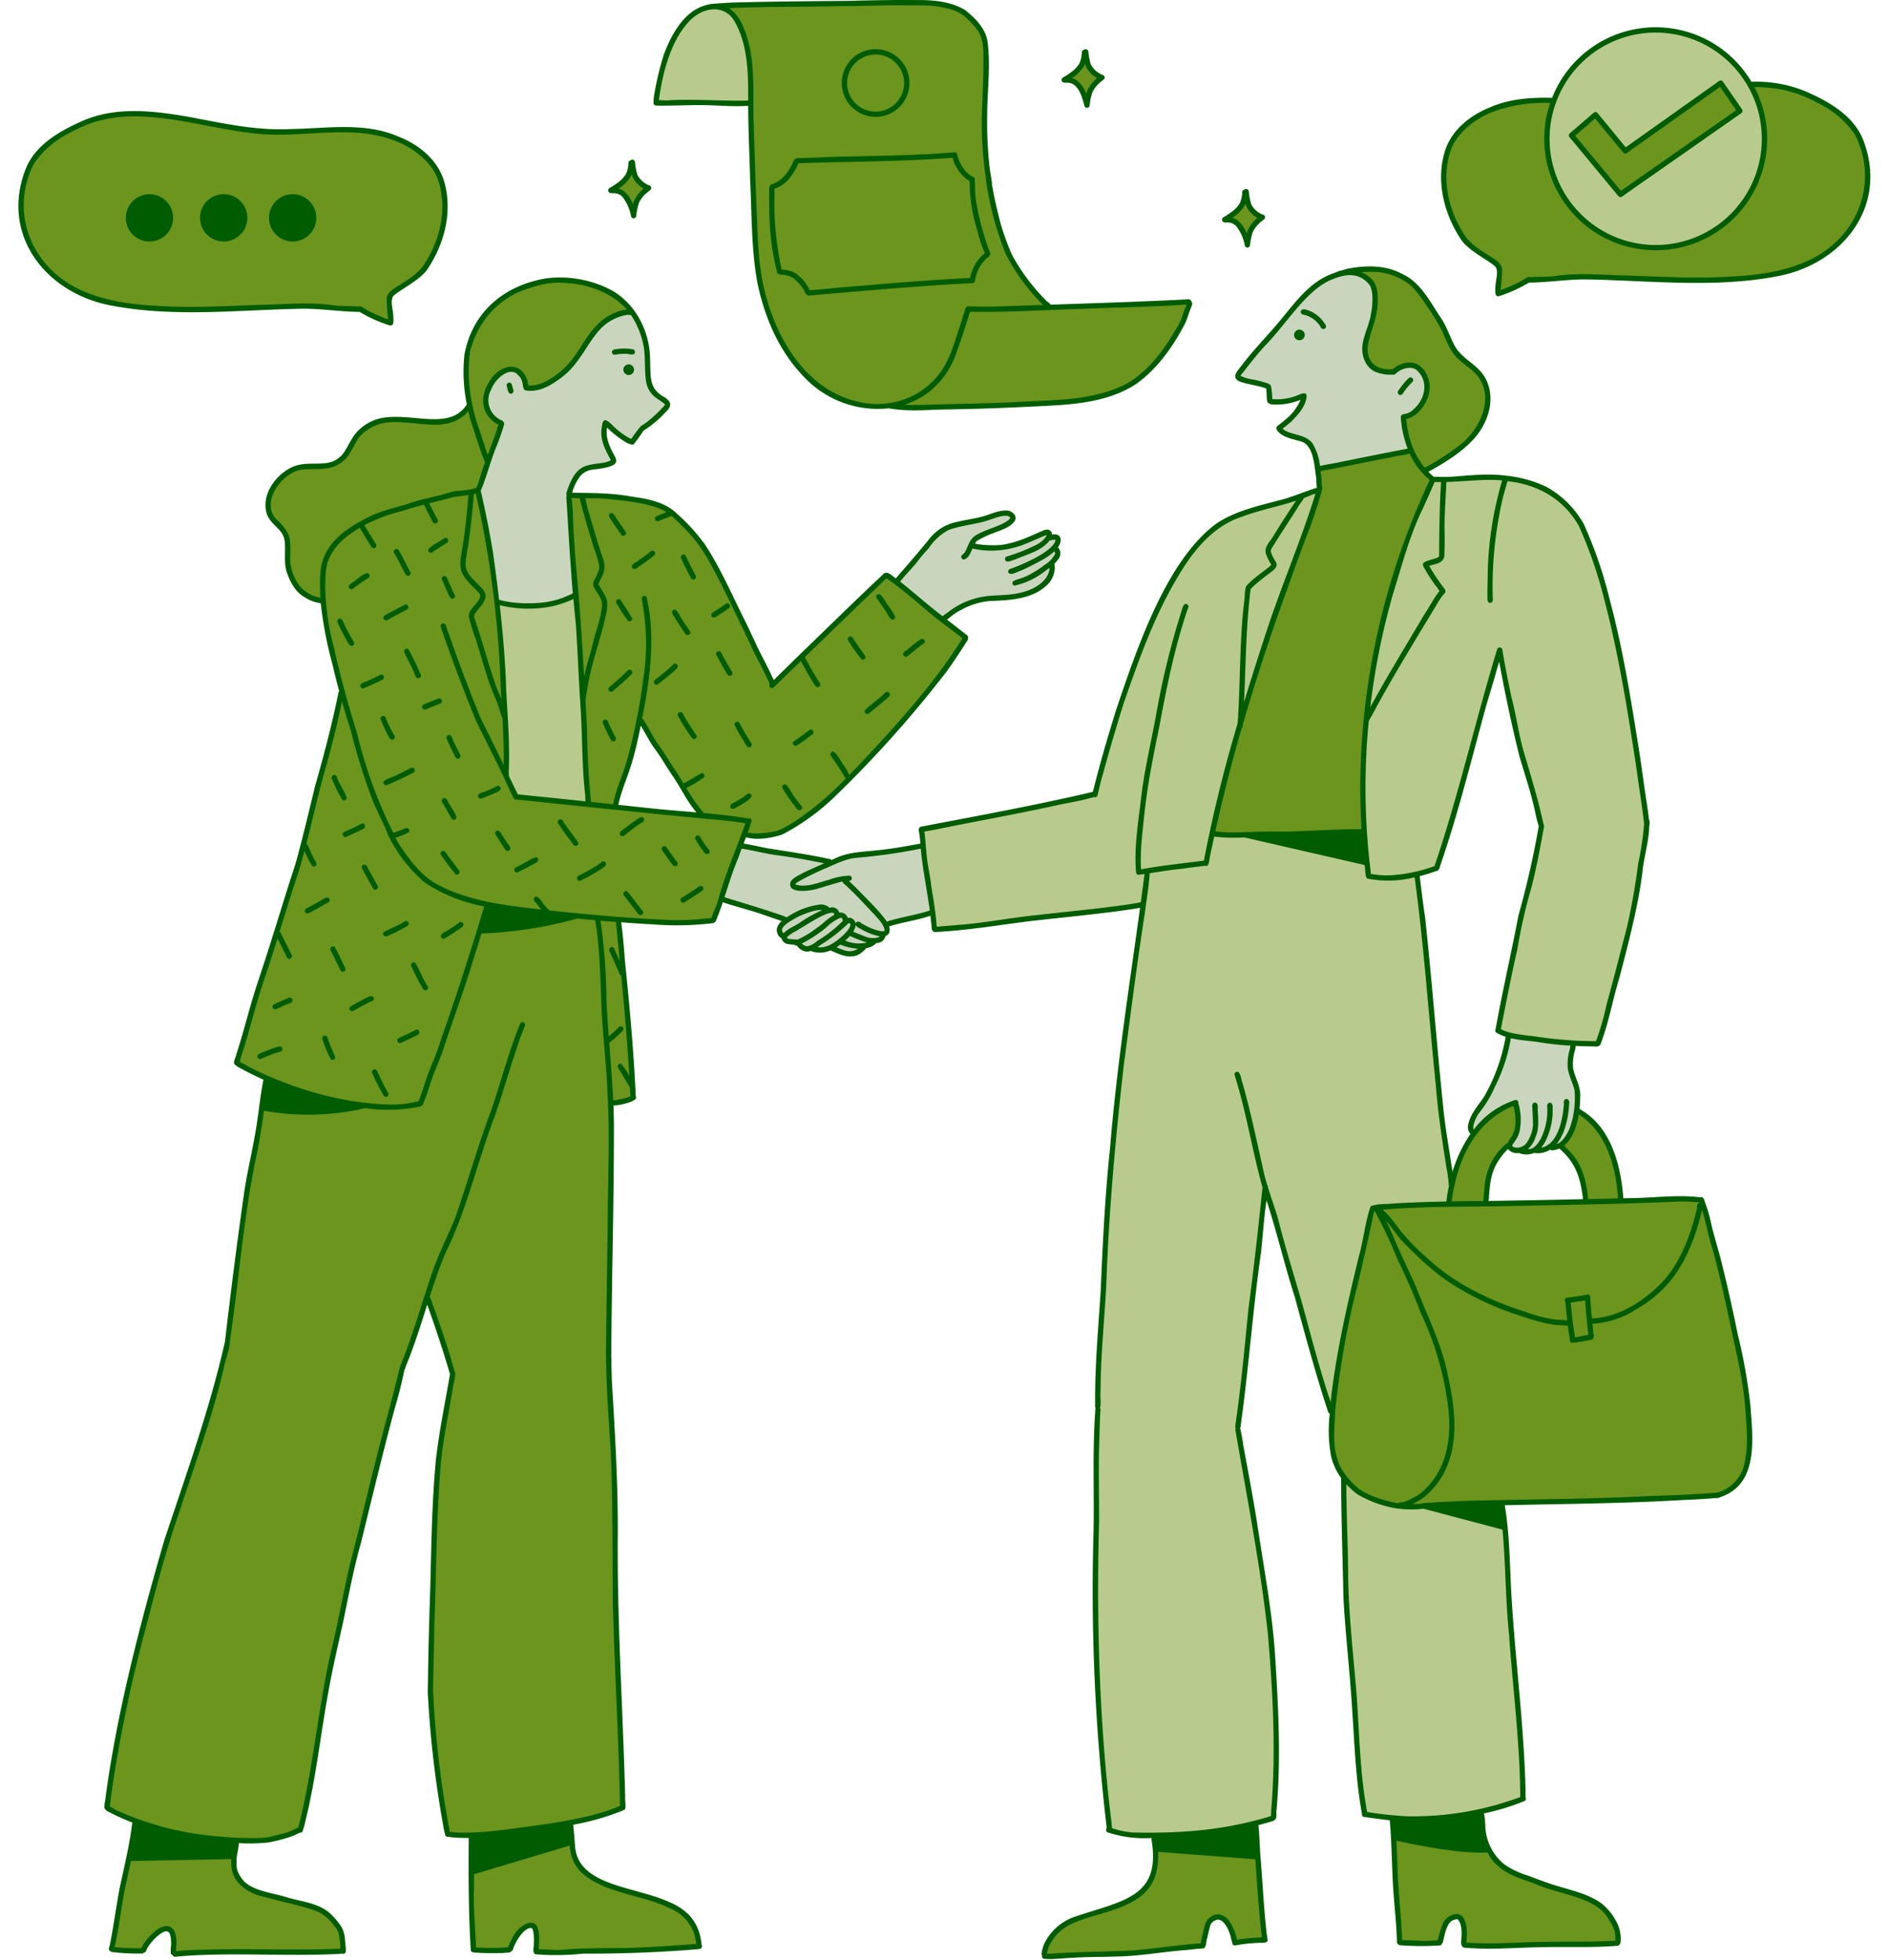 <?xml version="1.0" encoding="UTF-8" standalone="no"?><svg xmlns="http://www.w3.org/2000/svg" xmlns:xlink="http://www.w3.org/1999/xlink" data-name="Layer 32" fill="#000000" height="500.2" preserveAspectRatio="xMidYMid meet" version="1" viewBox="-4.7 -0.0 482.3 500.2" width="482.3" zoomAndPan="magnify"><g id="change1_1"><path d="M316.993,482.576l1.416,12.339s-7.703,1.109-8.126.992a9.25,9.25,0,0,0-1.904-4.848,4.36,4.36,0,0,0-1.432-1.271,2.147,2.147,0,0,0-1.862-.088,2.991,2.991,0,0,0-1.239,1.437,12.427,12.427,0,0,0-1.329,5.258l-15.351,1.786-5.423.678s-19.412.431-19.895.012c.42-3.622,3.27-6.559,6.488-8.276s6.841-2.478,10.309-3.606,6.963-2.752,9.15-5.671c2.199-2.935,2.767-6.743,3.243-10.379L315.8,469.373Zm81.242,1.08c-2.636-.939-5.383-1.524-8.08-2.272a34.274,34.274,0,0,1-9.459-3.958,17.247,17.247,0,0,1-6.712-7.598L351.033,468.68l1.6,27.157s10.195-.091,10.158.102c.551-2.072,1.163-4.252,2.7-5.748a2.352,2.352,0,0,1,2.403-.769,1.914,1.914,0,0,1,.996,1.163,5.677,5.677,0,0,1,.237,1.554q.123,2.098.247,4.197l22.463-.052s16.319-.466,16.53-.778a10.028,10.028,0,0,0-2.995-7.574A18.327,18.327,0,0,0,398.235,483.656ZM356.282,122.461s2.969-2.369,3.078-2.467c4.381-2.42,8.875-4.932,12.042-8.808s4.736-9.491,2.523-13.981c-1.317-2.671-3.745-4.587-5.717-6.819-2.91-3.296-4.842-7.316-7.097-11.09s-5.008-7.467-8.916-9.483-9.21-1.887-12.21,1.327c-2.399,2.57-2.823,6.416-2.528,9.919.89,10.579,7.569,20.49,16.047,24.958A33.377,33.377,0,0,0,356.282,122.461ZM472.539,42.998a19.255,19.255,0,0,0-4.36-11.329c-2.893-3.422-6.994-5.592-11.148-7.273-4.955-2.006-10.355-3.452-15.622-2.539,0,0-49.981,3.721-50.037,3.616-4.651.245-9.357.5-13.809,1.867s-8.695,3.986-11.075,7.989a19.178,19.178,0,0,0-2.409,8.41,25.702,25.702,0,0,0,2.809,14.004,20.613,20.613,0,0,0,11.072,9.669,36.157,36.157,0,0,1-.2,7.387s7.668-3.556,8.301-3.245a464.511,464.511,0,0,1,49.055.096c7.962-.451,16.216-.981,23.242-4.755a27.631,27.631,0,0,0,11.584-11.958A24.072,24.072,0,0,0,472.539,42.998ZM184.06,5.887a22.102,22.102,0,0,1,1.685,6.206,129.926,129.926,0,0,1,1.42,28.257s1.823,28.605,1.964,28.96a48.595,48.595,0,0,0,4.975,17.36,33.44,33.44,0,0,0,12.093,13.251,27.049,27.049,0,0,0,17.438,3.739c.307.343,1.718.268,2.102.528,12.556-.556,24.098-.773,36.654-1.329,6.182-.274,12.525-.583,18.201-3.049,9.169-3.983,15.225-13.083,18.384-22.568,0,0-36.23,1.307-36.218,1.251-7.076-6.325-11.435-15.245-13.756-24.448S246.25,35.282,246.14,25.538c.706-3.82,1.415-7.697,1.068-11.567s-1.888-7.797-4.944-10.196C239.072,1.269,234.788.782,230.748.389l-43.831.894s-7.162,0-7.372.223A8.392,8.392,0,0,1,184.06,5.887Zm37.911,140.782,20.132,16.166a250.531,250.531,0,0,1-41.537,46.615,21.41,21.41,0,0,1-14.893,3.669c-.311-.284-8.096,21.784-8.096,21.784l-11.806.677-12.591-.758,2.708,26.32.691,18.955a9.388,9.388,0,0,1-4.779,1.503c-.365.19-.582,40.522-.582,40.522l-.555,31.356,1.611,30.124.555,42.797,1.435,34.646a110.999,110.999,0,0,1-44.272,7.162,189.476,189.476,0,0,1-4.779-35.31c.068-.907.555-34.971.555-34.971a274.951,274.951,0,0,1,2.627-33.847c-.081-.528,2.369-13.756,2.369-13.756L104.291,331.34l-6.756,18.968-4.806,19.55L79.745,426.072l-2.518,14.825-5.212,26.428a62.797,62.797,0,0,1-49.241-5.497c-.203.081,5.524-33.062,5.524-33.062l8.205-30.977,7.893-23.395,8.746-31.776L57.5,308.04l3.331-17.195,2.518-15.678q-3.676-2.132-7.501-4.007c0-.501,14.622-47.143,14.622-47.143l3.696-15.11,8.543-32.71a78.783,78.783,0,0,1-5.24-21.676,25.315,25.315,0,0,1,.528-9.789,19.605,19.605,0,0,1,8.232-10.33,45.545,45.545,0,0,1,12.348-5.267,135.36,135.36,0,0,1,18.968-4.143c.284,0,22.299,1.516,22.299,1.516a90.217,90.217,0,0,1,15.543.799,30.241,30.241,0,0,1,14.216,5.971c5.158,4.238,8.164,10.493,10.994,16.545q5.829,12.449,11.671,24.898C192.348,174.641,221.971,146.669,221.971,146.669Zm-47.711,61.21c-5.077-7.853-10.154-15.705-15.407-23.395l-2.613,9.477-4.102,11.928S174.26,207.852,174.26,207.879Z" fill="#6b951c"/></g><g id="change2_1"><path d="M411.492,180.805l4.431,29.22-2.205,15.38-3.926,17.047-6.138,23.658a65.325,65.325,0,0,1-25.77-2.575c-.055-.679,10.915-52.118,10.915-52.118l-5.465-20.366-1.17-5.59L378.2,166.549l-10.907,38.743-4.94,16.162L356.91,223.73l2.129,15.33,2.214,24.613,3.57,30.883,13.543,88.963.852,4.318,1.338,16.968,1.788,25.231,2.032,28.937a74.558,74.558,0,0,1-40.497,4.593c-.205-.644-1.919-13.177-1.919-13.177l-2.316-33.29-.905-13.637-.603-26.609-2.718-16.894L331.918,349.46l-8.69-31.144-4.841-14.347-3.033,25.078-3.929,35.664,3.503,18.237,3.586,22.963,2.105,23.898L320.88,445.4l-.494,18.884a91.389,91.389,0,0,1-41.915,3.157c-.168-.338-2.18-24.966-2.18-24.966l-1.791-40.162.852-47.89,1.996-38.369,4.423-47.311,5.1-37.943-9.798,1.599-26.507,3.094-16.657,1.65-3.094-25.682,44.262-9.011a222.93,222.93,0,0,1,19.079-53.478A37.097,37.097,0,0,1,313.86,130.589c.449-.097,18.033-5.145,18.033-5.145l29.412-3.24,14.691-.206a23.79,23.79,0,0,1,25.827,18.718c-.036.371,6.333,21.814,6.333,21.814ZM142.083,152.049a33.892,33.892,0,0,1-19.68,2.226L124.33,197.55l2.1,5.75,19.202,1.75-1.5-26.702S142.232,152.246,142.083,152.049ZM178.709,1.718a7.768,7.768,0,0,0-5.861,1.265,15.859,15.859,0,0,0-4.226,4.429,33.786,33.786,0,0,0-5.87,18.753s23.999.178,23.919.11c.4-6.498.735-13.338-2.138-19.18C183.326,4.643,181.374,2.325,178.709,1.718ZM441.54,20.38A28.586,28.586,0,0,0,411.534,8.415a27.885,27.885,0,0,0-21.221,26.994,28.586,28.586,0,0,0,18.711,26.333,28.586,28.586,0,0,0,30.997-9.094A28.585,28.585,0,0,0,441.54,20.38Z" fill="#b8cb8d"/></g><g id="change3_1"><path d="M117.411,125.117a87.547,87.547,0,0,0-23.235,5.58c-4.764,1.865-9.491,4.246-12.865,8.091s-5.155,9.428-3.475,14.328a10.044,10.044,0,0,1-9.372-9.227c-.113-2.367.628-4.846-.24-7.052-.659-1.675-2.142-2.884-3.032-4.449a8.333,8.333,0,0,1,.947-8.996,12.07,12.07,0,0,1,8.309-4.258c1.903-.196,3.899-.053,5.651-.823,2.829-1.243,4.162-4.418,6.151-6.783a13.654,13.654,0,0,1,8.623-4.705c3.531-.452,7.08.5,10.636.651s7.576-.795,9.582-3.834a43.859,43.859,0,0,1,.652-15.468c1.285-5.027,4.054-9.81,8.323-12.759,3.918-2.706,8.786-3.689,13.542-3.937a26.491,26.491,0,0,1,11.194,1.452,14.642,14.642,0,0,1,8.135,7.587c-.018.018-.037.037-.117.96-6.712,12.223-18.052,21.832-33.377,26.634C123.443,108.111,117.246,124.951,117.411,125.117Zm226.222,87.791a166.852,166.852,0,0,1,3.455-49.877,185.772,185.772,0,0,1,14.245-40.621,24.09,24.09,0,0,1-5.603-7.233,165.962,165.962,0,0,0-23.733,5.146l.383,4.171-13.301,38.098L312.666,182.86,304.43,213.261S343.567,212.554,343.633,212.908ZM155.38,50.468a10.662,10.662,0,0,1,1.456,4.014,11.84,11.84,0,0,1,3.812-6.605c-2.324-.637-3.929-3.196-4.044-5.595a10.113,10.113,0,0,1-4.898,6.454A3.795,3.795,0,0,1,155.38,50.468Zm117.038-35.554a8.532,8.532,0,0,1-4.677,4.966,4.96,4.96,0,0,1,3.316,2.37,12.989,12.989,0,0,1,1.467,3.921,14.124,14.124,0,0,1,3.529-6.479A10.79,10.79,0,0,1,272.419,14.914Zm38.55,41.839a7.281,7.281,0,0,1,1.625,2.422,13.847,13.847,0,0,0,1.392,2.58A12.998,12.998,0,0,1,316.989,55.4a6.194,6.194,0,0,1-3.545-4.878,8.474,8.474,0,0,1-5.187,5.491A2.93,2.93,0,0,1,310.969,56.753Zm128.689-28.33-4.862-7.035L410.374,37.974l-7.607-8.351L396.818,34.6l12.011,14.928Zm-275.14,457.205c-3.745-1.305-7.611-2.232-11.39-3.438a21.163,21.163,0,0,1-8.024-4.085,12.283,12.283,0,0,1-3.938-9.405l-25.5,6.163.292,22.881s9.631-.409,9.771-.513a20.681,20.681,0,0,1,3.605-5.104c.548-.569,1.357-1.146,2.059-.784a1.935,1.935,0,0,1,.764,1.623,36.119,36.119,0,0,1,.157,5.304l18.662-.025s22.536-1.482,22.396-1.604a9.478,9.478,0,0,0-2.82-7.737A16.206,16.206,0,0,0,164.517,485.628Zm-95.299-.261a38.706,38.706,0,0,1-9.114-2.847,8.939,8.939,0,0,1-3.82-3.051c-1.364-2.178-1.039-4.969-.666-7.512l-27.105,1.085L23.45,497.366s8.594.537,8.503.4a14.98,14.98,0,0,1,3.861-4.514,4.287,4.287,0,0,1,1.513-.841,1.791,1.791,0,0,1,1.642.32,2.768,2.768,0,0,1,.582,2.167l-.082,4.009s43.411-.85,43.397-1.066a10.014,10.014,0,0,0-3.242-8.548C76.814,486.803,72.892,486.132,69.218,485.367ZM442.051,366.265l-1.883-17.86-7.614-32.742-3.109-9.391s-20.308.056-20.49-.264c.527-9.111-3.982-18.354-11.481-23.067a8.489,8.489,0,0,1-4.253,9.77,10.117,10.117,0,0,1,5.134,5.973,30.012,30.012,0,0,1,1.363,7.956s-25.069.003-25.226.065a31.425,31.425,0,0,1,2.105-9.661c1.345-3.025,3.756-5.733,6.928-6.681,0,0-.99-9.481-1.086-9.604-5.265,1.55-9.433,5.74-12.141,10.515s-4.144,10.146-5.362,15.551c0,0-18.694,1.487-18.637,2.353a243.469,243.469,0,0,0-10.563,48.547c-.72,6.408-1.06,13.377,2.445,18.789a17.826,17.826,0,0,0,9.489,6.992,27.823,27.823,0,0,0,11.887.93l59.797-1.956s15.167-.573,15.201-.821a14.174,14.174,0,0,0,7.495-15.395Zm-227.75-338.259A8.117,8.117,0,0,0,226.6,18.75a8.23,8.23,0,0,0-8.067-5.544,8.34,8.34,0,0,0-7.439,5.877A8.34,8.34,0,0,0,214.301,28.006Zm26.268,15.14a18.232,18.232,0,0,1-1.769-3.51c.009.03-39.633,1.292-39.633,1.292-1.505,3.051-3.505,5.543-6.408,6.687a50.596,50.596,0,0,0,1.632,21.88,11.704,11.704,0,0,1,4.364,1.54,7.283,7.283,0,0,1,2.861,3.686c.597-.117,42.166-2.977,42.166-2.977a7.997,7.997,0,0,1,3.77-7.047A42.256,42.256,0,0,1,243.34,45.87,11.989,11.989,0,0,1,240.569,43.146ZM59.088,78.485c9.333-.579,18.777-1.026,27.65.464L95.17,82.186s-.27-7.015-.174-7.109a20.758,20.758,0,0,0,10.689-9.32,26.424,26.424,0,0,0,3.202-13.933,17.451,17.451,0,0,0-2.574-9.143,19.262,19.262,0,0,0-7.399-5.971c-5.307-2.742-11.422-4.444-17.631-3.353A128.758,128.758,0,0,1,52.264,32.38c-7.433-1.099-14.804-2.853-22.316-3.04S14.559,30.713,8.77,35.503A22.515,22.515,0,0,0,.801,50.572,25.297,25.297,0,0,0,5.8,67.519c6.747,6.474,16.013,9.798,25.283,11.023S49.755,79.064,59.088,78.485Z" fill="#6b951c"/></g><g id="change4_1"><path d="M165.397,102.855a1.664,1.664,0,0,1-.274,1.634,5.482,5.482,0,0,1-1.31,1.132,37.093,37.093,0,0,0-7.283,6.957,13.664,13.664,0,0,1-6.424-4.667,7.8,7.8,0,0,0-.093,5.084,30.842,30.842,0,0,0,2.107,4.822c-1.372,1.007-3.247.809-4.921,1.114a8.136,8.136,0,0,0-6.458,7.094l.726,15.948s.821,9.927.949,10.147a27.613,27.613,0,0,1-20.269,1.565l-2.292-16.56-2.809-11.846s5.991-17.38,5.974-17.264a5.338,5.338,0,0,1-3.907-4.525,8.643,8.643,0,0,1,1.676-5.993,7.703,7.703,0,0,1,2.828-2.609,4.36,4.36,0,0,1,3.755-.145c1.168.562,1.984,1.894,2.273,4.243a10.039,10.039,0,0,0,8.253-2.108,25.908,25.908,0,0,0,5.68-6.673,42.162,42.162,0,0,1,5.245-7.054c2.085-2.067,4.814-3.657,7.881-2.799,2.256,1.838,3.168,4.867,3.482,7.76s.153,5.847.812,8.681A8.644,8.644,0,0,0,165.397,102.855ZM213.862,218.26a14.489,14.489,0,0,0-5.021,1.646l-24.627-4.317-5.192,13.865s16.166,5.139,16.42,5.303a3.297,3.297,0,0,0-.755,3.883,3.765,3.765,0,0,0,3.873,1.776,3.425,3.425,0,0,0,3.703,1.535,3.393,3.393,0,0,0,2.501.691,9.394,9.394,0,0,0,2.35-.604,7.662,7.662,0,0,0,5.35,1.153,8.06,8.06,0,0,0,4.88-2.856,3.919,3.919,0,0,0,4.457-4.263l11.253-2.653-2.248-17.68S214.346,218.253,213.862,218.26Zm50.691-81.351c-.258-.015-.525.101-.769.018-.307-.105-.43-.463-.643-.708a1.449,1.449,0,0,0-1.308-.397,4.469,4.469,0,0,0-1.325.509,33.356,33.356,0,0,1-8.328,3.111,13.978,13.978,0,0,1-8.653-.637c.829-1.57,2.569-2.422,4.258-2.969a17.732,17.732,0,0,0,4.935-1.938c.727-.513,1.395-1.403,1.064-2.23a1.694,1.694,0,0,0-1.802-.867,7.242,7.242,0,0,0-2.01.741c-3.534,1.569-7.692,1.071-11.291,2.485-3.093,1.215-5.482,3.725-7.563,6.316s-3.996,5.37-7.238,8.061c0,0,11.937,9.879,12.306,10.016a19.136,19.136,0,0,1,9.906-5.262c2.43-.464,4.923-.449,7.386-.682a14.976,14.976,0,0,0,7.029-2.128,6.65,6.65,0,0,0,3.138-6.385,3.788,3.788,0,0,0,1.256-4.557,3.028,3.028,0,0,0,.502-1.414A1.04,1.04,0,0,0,264.553,136.909Zm92.724-43.111c-1.989-.813-4.213.194-6.704,1.24a5.526,5.526,0,0,1-6.176-3.689,9.062,9.062,0,0,1,.121-4.609c.503-2.192,1.262-4.322,1.719-6.525a12.803,12.803,0,0,0-.118-6.668,6.598,6.598,0,0,0-4.989-4.508c-4.161.391-7.991,2.531-11.179,5.234a90.328,90.328,0,0,0-8.621,9.088c-3.579,4.009-7.451,8.197-10.015,12.92l7.681,2.131s.313,4.348.352,4.55a19.123,19.123,0,0,0,8.93-1.991,15.686,15.686,0,0,1-6.269,8.176,4.879,4.879,0,0,0,3.054,2.032,13.929,13.929,0,0,1,3.547,1.224,6.345,6.345,0,0,1,2.451,3.22,21.07,21.07,0,0,1,.9,3.968s23.408-4.24,23.48-4.583a17.982,17.982,0,0,1-1.706-8.541,4.428,4.428,0,0,0,2.976-1.122,8.724,8.724,0,0,0,1.963-2.572,9.086,9.086,0,0,0,1.284-4.902A4.739,4.739,0,0,0,357.277,93.798Zm40.891,186.52c-.256-2.399-1.102-4.691-1.587-7.054s-.575-4.947.591-7.059l-16.804-1.726a32.603,32.603,0,0,1-5.232,14.348,41.033,41.033,0,0,0-3.124,4.876c-.833,1.744-1.251,3.791-.252,5.535a20.978,20.978,0,0,1,10.551-7.6,11.328,11.328,0,0,1-2.124,10.987,4.43,4.43,0,0,0,4.289.849,5.089,5.089,0,0,0,3.388.236,4.75,4.75,0,0,0,3.633-.892c1.731.077,3.198-1.267,4.182-2.694A14.699,14.699,0,0,0,398.168,280.318Z" fill="#c9d6bd"/></g><g id="change5_1"><path d="M352.267,99.808a18.499,18.499,0,0,1,2.695-3.286c.612-.627,1.587.347.957.957a17.008,17.008,0,0,0-2.003,2.303c-.3.333-.429.869-.884,1.02A.682.682,0,0,1,352.267,99.808ZM333.843,83.49c.119-.456-.281-.802-.499-1.159a8.229,8.229,0,0,0-4.017-3.115c-.821-.21-.909-.382-1.586-.185a.683.683,0,0,0,.162,1.237,6.727,6.727,0,0,1,4.611,3.242A.702.702,0,0,0,333.843,83.49ZM125.664,97.742a.683.683,0,0,0-.995.764c.263.603.191,1.453.722,1.885a.684.684,0,0,0,.926-.243c.234-.443-.083-.927-.164-1.376C126.025,98.416,126.026,97.951,125.664,97.742Zm27.068-7.286a16.934,16.934,0,0,1,1.869-.141c1.173-.118,1.502.313,2.505.092a.683.683,0,0,0-.162-1.237,13.367,13.367,0,0,0-4.281-.065c-.438.057-1.058.133-1.1.681C151.463,90.455,152.213,90.683,152.732,90.455ZM23.693,77.98C7,74.852-4.711,59.973,1.855,43.13c2.45-6.174,8.706-9.707,14.5-12.266,8.53-3.75,18.129-2.599,27.037-1.056,9.017,1.679,17.208,3.588,26.252,3.127,9.085-.149,18.711-1.828,27.322,1.895,5.091,1.99,9.843,5.713,11.603,11.061,2.437,7.731.311,16.152-4.089,22.759-2.071,3.087-7.839,5.646-8.922,7.122-.609,1.679.135,2.979.176,5.253,0,.745.23,2.302-.975,2.017A35.888,35.888,0,0,1,87.15,79.618c-5.023-.068-9.626-.839-14.554-.826C56.322,79.076,39.818,81.08,23.693,77.98Zm-9.707-4.928c6.986,3.791,14.92,4.725,23.043,5.091,8.299.46,16.599-.081,24.898-.339,6.16-.108,12.361-.799,18.494.122,1.963.257,3.94.176,5.903.271a2.311,2.311,0,0,0,.528.041c.041-.014.054-.054.108-.068a.78.78,0,0,1,.596.122.962.962,0,0,1,.42.176.752.752,0,0,1,.068.108h.013a32.162,32.162,0,0,0,6.35,2.924,50.61,50.61,0,0,1-.379-5.267c.135-1.476,1.408-2.315,2.545-3.033,2.586-1.638,4.603-2.762,6.512-4.969,4.36-6.147,6.715-14.798,3.994-22.488-1.611-4.549-6.539-8.259-11.305-9.951-10.1-3.845-21.581-.948-32.548-1.489C50.92,33.504,39.48,29.186,27.403,29.754a31.787,31.787,0,0,0-14.108,4.062A23.905,23.905,0,0,0,3.954,41.79C-1.963,53.339,2.586,66.702,13.986,73.052Zm435.142-2.553c-16.111,3.1-32.615,1.097-48.889.812-4.928-.013-9.531.758-14.568.826a36.009,36.009,0,0,1-7.609,3.439c-1.192.284-.961-1.273-.975-2.031.054-2.275.799-3.574.19-5.253-1.083-1.476-6.851-4.035-8.922-7.122-4.4-6.607-6.526-15.028-4.089-22.759,1.746-5.334,6.512-9.071,11.589-11.061,5.009-2.166,10.344-2.505,15.732-2.383A28.426,28.426,0,0,1,442.48,20.879a32.901,32.901,0,0,1,13.986,2.505c5.808,2.559,12.05,6.093,14.514,12.266C477.546,52.492,465.834,67.372,449.127,70.499ZM390.937,35.42a27.098,27.098,0,1,0,50.771-13.173c-.244-.46-.514-.893-.799-1.327a27.069,27.069,0,0,0-47.887,4.102c-.19.42-.352.866-.501,1.3A26.666,26.666,0,0,0,390.937,35.42Zm77.944-1.11a23.767,23.767,0,0,0-9.342-7.961,31.98,31.98,0,0,0-14.108-4.075c-.731-.041-1.476-.054-2.207-.054a28.145,28.145,0,0,1,3.263,13.2,28.452,28.452,0,0,1-56.904,0A27.927,27.927,0,0,1,391.1,26.294a37.952,37.952,0,0,0-14.04,2.017c-4.766,1.692-9.694,5.402-11.319,9.951-2.708,7.704-.352,16.341,4.008,22.488,1.909,2.207,3.926,3.331,6.512,4.969,1.124.718,2.41,1.57,2.545,3.033a50.577,50.577,0,0,1-.379,5.267,32.876,32.876,0,0,0,6.35-2.924h.014a.483.483,0,0,1,.068-.108.911.911,0,0,1,.406-.176.812.812,0,0,1,.609-.122c.041.013.068.054.108.068a2.15,2.15,0,0,0,.514-.04c1.977-.095,3.953-.014,5.917-.271,6.133-.921,12.32-.23,18.481-.108,8.313.244,16.599.785,24.912.325,8.11-.352,16.044-1.3,23.043-5.091C470.235,59.221,474.797,45.858,468.881,34.31ZM39.498,55.602a6.036,6.036,0,1,0-6.036,6.036A6.036,6.036,0,0,0,39.498,55.602Zm12.918,6.036A6.036,6.036,0,1,0,46.38,55.602,6.036,6.036,0,0,0,52.416,61.638Zm17.601,0a6.036,6.036,0,1,0-6.036-6.036A6.036,6.036,0,0,0,70.017,61.638Zm92.153-35.14a11.339,11.339,0,0,1,.23-2.694,74.754,74.754,0,0,1,2.396-9.897c1.868-4.942,4.928-10.723,10.276-12.456a7.277,7.277,0,0,1,1.218-.298.486.486,0,0,1,.136-.095c1.923-.19,3.872-.298,5.808-.406,10.073-.284,20.16-.338,30.233-.447,5.619-.149,11.251-.244,16.869-.19,4.17-.054,8.651.352,12.307,2.505,2.572,2.004,5.118,4.549,5.768,7.88.88,6.377-.068,12.889-.068,19.306a100.282,100.282,0,0,0,.677,13.458c.135,1.029.352,2.058.487,3.087a3.209,3.209,0,0,1,.054.718,4.057,4.057,0,0,0,.136.826c.555,3.182,1.313,6.309,2.126,9.437a66.21,66.21,0,0,0,2.816,7.717,50.36,50.36,0,0,0,8.936,11.928c.257.311.514.216.948.88,11.576-.379,23.165-.758,34.741-1.34.65-.19,1.205.149,1.246.582.433.501-.054,1.246-.217,1.787-.339.745-.826,2.491-1.395,3.723-3.033,5.862-7.176,11.793-12.659,15.583-6.661,4.319-14.947,5.104-22.691,5.483-8.394.447-16.788.799-25.183.921-5.037.054-10.154.636-15.137-.284a25.882,25.882,0,0,1-21.716-8.083c-6.309-6.499-10.005-15.109-11.819-23.896-1.598-8.678-1.422-17.533-1.868-26.32-.149-6.296-.474-12.605-.501-18.914-3.574.257-7.203-.081-10.791-.163-4.17-.068-8.34.176-12.51.122a.332.332,0,0,1-.163-.054.598.598,0,0,1-.338-.054A.568.568,0,0,1,162.17,26.498Zm80.841,53.059c-.122.352-.271.691-.352.948-.867,2.911-1.841,5.795-2.87,8.651-2.356,7.528-7.473,12.185-13.525,14.148,3.453.149,7.555-.081,11.048-.149,6.607-.149,13.214-.271,19.808-.677,9.328-.433,18.724-.474,26.645-5.023,5.51-3.547,9.179-8.814,12.591-14.839.677-1.137,1.164-3.276,1.638-4.197a5.852,5.852,0,0,0,.23-.691c-8.882.65-17.831.677-26.726,1.11C262.006,79.083,252.501,79.773,243.011,79.557ZM181.436,2.073a3.045,3.045,0,0,1,.528.406c2.288,1.801,3.358,4.684,4.184,7.392,1.95,6.715,1.421,13.742,1.543,20.647.298,8.435.501,16.87.893,25.291.257,7.988.596,15.204,3.222,22.827,3.683,11.075,11.21,21.595,23.111,24.005a19.844,19.844,0,0,0,7.203.271,2.202,2.202,0,0,1,.271-.041A19.498,19.498,0,0,0,236.228,93.8c2.071-3.466,3.087-7.528,4.522-11.671.325-1.164.718-2.315,1.083-3.466a.711.711,0,0,1,.663-.501.89.89,0,0,1,.203.068.779.779,0,0,1,.19-.041c3.547.163,7.108.068,10.655-.095q4.041-.142,8.083-.271a51.037,51.037,0,0,1-9.572-13.052,82.299,82.299,0,0,1-4.996-18.643.644.644,0,0,1,0-.393,97.559,97.559,0,0,1-1.056-17.167c.122-3.994.393-8.002.379-12.009-.027-2.681.176-4.806-.623-7.108-.474-1.76-3.154-4.495-4.644-5.646a12.427,12.427,0,0,0-4.86-1.841c-3.006-.758-5.944-.582-9.369-.596-5.835-.095-11.671.217-17.52.203C200.065,1.802,190.737,1.627,181.436,2.073ZM163.537,25.577c.812-.041,1.679.122,2.464.027,6.769-.379,13.539.23,20.322.068.027-7.094-.068-13.986-3.33-19.97-2.654-4.996-8.922-3.994-12.496.623C166.394,11.158,164.336,19.132,163.537,25.577Zm30.246,44.151c-1.923-7.027-2.234-14.514-2.071-21.784a.653.653,0,0,1,.19-.46.537.537,0,0,1,.244-.393,12.12,12.12,0,0,0,1.489-.609c2.058-1.191,3.249-3.046,4.427-5.686a.586.586,0,0,1,.393-.271.536.536,0,0,1,.203-.135c2.518-.135,5.077-.108,7.595-.298,10.818-.339,21.649-.284,32.439-1.205a.07.07,0,0,1,.054.027.642.642,0,0,1,.907.42,10.069,10.069,0,0,0,2.085,4.224,6.491,6.491,0,0,0,1.543,1.354,2.354,2.354,0,0,1,.46.284.58.58,0,0,1,.433.379c.081,1.787.027,3.628.284,5.416a67.15,67.15,0,0,0,3.398,12.903c.108.338.366.677.271,1.042a.551.551,0,0,1-.203.311c-.366.623-.582.474-.961.907a9.867,9.867,0,0,0-2.329,3.818,12.09,12.09,0,0,0-.433,1.76.68.68,0,0,1-.393.514c-14.013.704-28.039,2.004-42.025,3.182a.59.59,0,0,1-.528-.271c-.027-.014-.054-.014-.081-.027-.474-.393-.433-.907-.582-1.042a11.687,11.687,0,0,0-2.776-3.127,6.434,6.434,0,0,0-3.114-.839.552.552,0,0,1-.42-.149A.587.587,0,0,1,193.783,69.727Zm-.758-15.61a83.018,83.018,0,0,0,1.774,14.365,2.836,2.836,0,0,0,.081.325,8.03,8.03,0,0,1,3.439.867,10.671,10.671,0,0,1,3.696,4.387c2.803-.149,5.592-.514,8.381-.731,10.845-.907,21.689-1.855,32.561-2.369a8.647,8.647,0,0,1,.487-1.638,10.004,10.004,0,0,1,3.317-4.725,33.867,33.867,0,0,1-2.017-6.025,40.8,40.8,0,0,1-1.868-12.307c-.257-.162-.514-.379-.745-.514a10.233,10.233,0,0,1-3.615-5.47,7.172,7.172,0,0,0-.772.041c-12.835.948-25.738.894-38.6,1.354a16.883,16.883,0,0,1-2.545,4.143,8.271,8.271,0,0,1-3.574,2.356C193.093,50.136,192.93,52.14,193.025,54.117Zm17.194-32.913a8.638,8.638,0,1,1,8.638,8.624A8.644,8.644,0,0,1,210.219,21.204Zm1.354,0a7.284,7.284,0,1,0,7.284-7.284A7.292,7.292,0,0,0,211.573,21.204Zm-60.966,27.484a.683.683,0,0,1,.339-.704c.663-.393,1.3-.799,1.923-1.246a8.012,8.012,0,0,0,2.302-2.41,7.641,7.641,0,0,0,.582-2.775.638.638,0,0,1,.528-.623.686.686,0,0,1,1.151.487,14.307,14.307,0,0,0,.65,3.304,7.117,7.117,0,0,0,1.07,1.395,6.838,6.838,0,0,0,1.719,1.137c.095.027.149.041.149.041a.692.692,0,0,1,.325,1.191c0,.014-.311.23-.46.379A7.773,7.773,0,0,0,158.46,51.707a14.594,14.594,0,0,0-.677,3.046c-.095.487.108.298-.23.772a.675.675,0,0,1-1.124-.298A11.395,11.395,0,0,0,154.29,50.326a2.881,2.881,0,0,0-1.977-1.002C151.731,49.243,150.716,49.5,150.607,48.688Zm2.613-.555a4.278,4.278,0,0,1,1.124.46,7.36,7.36,0,0,1,2.545,3.561,6.234,6.234,0,0,1,.46-1.259,9.351,9.351,0,0,1,2.288-2.762,7.598,7.598,0,0,1-1.841-1.489,5.023,5.023,0,0,1-1.205-2.18,3.237,3.237,0,0,1-.271.582A9.782,9.782,0,0,1,153.22,48.133Zm113.145-27.646a.693.693,0,0,1,.339-.704,22.163,22.163,0,0,0,1.923-1.246A7.959,7.959,0,0,0,270.928,16.14a7.701,7.701,0,0,0,.582-2.776.653.653,0,0,1,.528-.636.693.693,0,0,1,1.151.487,14.399,14.399,0,0,0,.65,3.317,7.548,7.548,0,0,0,1.07,1.395,7.672,7.672,0,0,0,1.719,1.137c.095.027.149.027.149.041a.69.69,0,0,1,.325,1.192c0,.013-.311.23-.46.365a7.813,7.813,0,0,0-2.424,2.857,14.654,14.654,0,0,0-.677,3.033c-.095.501.108.298-.23.772a.676.676,0,0,1-1.124-.298c-.528-2.004-1.07-3.764-2.139-4.888a2.902,2.902,0,0,0-1.977-1.016C267.489,21.055,266.474,21.312,266.365,20.486Zm2.613-.541a3.855,3.855,0,0,1,1.124.46,7.299,7.299,0,0,1,2.545,3.561,5.945,5.945,0,0,1,.46-1.259,9.182,9.182,0,0,1,2.288-2.762,7.601,7.601,0,0,1-1.841-1.489,5.101,5.101,0,0,1-1.205-2.18,3.232,3.232,0,0,1-.271.582A9.925,9.925,0,0,1,268.978,19.945Zm38.342,36.217a.683.683,0,0,1,.338-.704,22.209,22.209,0,0,0,1.923-1.246,8.122,8.122,0,0,0,2.302-2.396,7.705,7.705,0,0,0,.582-2.776.653.653,0,0,1,.528-.636.689.689,0,0,1,1.151.487,14.181,14.181,0,0,0,.65,3.304,5.611,5.611,0,0,0,2.789,2.532c.095.027.149.041.149.054a.69.69,0,0,1,.325,1.192c0,.013-.311.23-.46.365a7.885,7.885,0,0,0-2.424,2.843,14.979,14.979,0,0,0-.677,3.046c-.095.501.108.298-.23.772a.675.675,0,0,1-1.124-.298,11.395,11.395,0,0,0-2.139-4.901,2.938,2.938,0,0,0-1.977-1.002C308.444,56.73,307.429,56.987,307.321,56.161Zm2.613-.542a3.523,3.523,0,0,1,1.124.46,7.324,7.324,0,0,1,2.545,3.547,5.826,5.826,0,0,1,.46-1.246,9.404,9.404,0,0,1,2.288-2.775,7.242,7.242,0,0,1-1.841-1.476,5.099,5.099,0,0,1-1.205-2.18,3.734,3.734,0,0,1-.271.582A9.925,9.925,0,0,1,309.934,55.62ZM155.819,93.004a1.354,1.354,0,0,0,0,2.708A1.354,1.354,0,0,0,155.819,93.004ZM327.067,84.137a1.354,1.354,0,0,0,0,2.708A1.354,1.354,0,0,0,327.067,84.137Zm-173.535,164.55-.001-.002-.002-.005,0,0ZM442.209,358.702c.609,8.435,2.207,20.133-7.717,23.409a.639.639,0,0,1-.406.163h-.014l-.122.04a.669.669,0,0,1-.365,0c-3.046.284-6.106.42-9.166.555-14.961.88-29.948.948-44.922,1.313,1.313,7.812,1.259,15.732,1.733,23.612,1.015,16.558,3.222,33.049,3.588,49.62-.068.42.027.907-.014,1.34a.685.685,0,0,1-.487,1.002,61.535,61.535,0,0,1-10.127,3.073,18.756,18.756,0,0,1,.339,3.385,13.138,13.138,0,0,0,4.928,9.667,20.904,20.904,0,0,0,5.876,2.789c2.613.961,5.199,2.004,7.88,2.762,3.791,1.164,7.839,2.058,11.088,4.441a14.871,14.871,0,0,1,4.089,5.402,9.054,9.054,0,0,1,.663,4.481.577.577,0,0,1-.271.528.568.568,0,0,1-.325.311c-6.729.569-13.525.19-20.268.393-6.323.122-12.672.677-18.982.108a.655.655,0,0,1-.636-.501.013.013,0,0,0-.013-.014c-.433-.582-.095-1.408-.122-2.085.149-1.95-.081-3.764-.948-4.617l-.013-.013a.136.136,0,0,1-.041-.014,1.63,1.63,0,0,0-.731.095c-1.855.406-2.342,2.911-3.006,5.727a.734.734,0,0,1-.217.339c-.014.027,0,.054-.014.095a.79.79,0,0,1-.839.433,70.843,70.843,0,0,1-9.883-.068.615.615,0,0,1-.528-.311c-.014-.013-.041-.013-.054-.027-.352-.406-.162-1.002-.217-1.489-.19-4.59-.731-9.152-1.002-13.729-.284-5.456-.339-10.912-.812-16.341-2.22-.23-4.441-.542-6.634-.867a.642.642,0,0,1-.46-.758v-.027c-1.814-9.68-2.031-21.554-2.884-32.02-.596-7.798-1.449-15.583-1.855-23.395-.19-10.1-.569-20.2-.582-30.3a15.565,15.565,0,0,1-2.532-5.375,35.771,35.771,0,0,1-.365-11.021.662.662,0,0,1-.244-.19.825.825,0,0,1-.095-.135c-.013-.041-.054-.068-.068-.108-2.938-8.8-5.889-19.659-8.502-29.285-2.64-8.191-4.576-16.585-7.243-24.749-.013.176-.041.339-.068.514-.596,3.94-.853,8.299-1.327,12.713-2.085,14.473-3.182,30.07-5.212,44.299a1.069,1.069,0,0,1-.136.65,36.509,36.509,0,0,1,.785,4.238c1.232,6.62,2.478,13.227,3.547,19.862,1.652,11.278,3.859,22.502,4.603,33.901.826,13.16,1.544,26.428.352,39.601-.122.636.217,2.004-.406,2.288a.65.65,0,0,1-.433.339c-1.218.379-2.491.731-3.777,1.07.271,2.532.325,5.104.487,7.65.609,6.918.934,14.866,1.774,21.121a.67.67,0,0,1,.027.23.644.644,0,0,1-.122.772c-.677.42-1.868.19-2.681.298a40.881,40.881,0,0,0-5.307.609.677.677,0,0,1-.853-.772c-.311-.704-.352-1.638-.69-2.302-.636-2.031-2.099-3.967-3.452-3.385a2.48,2.48,0,0,0-1.395,1.205c-.203.474-.609,2.329-.866,3.412-.271.677-.203,1.814-.582,2.288-.027.054-.027.108-.081.162a.677.677,0,0,1-.474.19c-1.449.054-2.884.284-4.332.406-6.106.46-11.779,1.584-18.196,1.665-3.479.135-6.959.054-10.438.298-2.559.068-5.199.514-7.744.244a.651.651,0,0,1-.271-.772.725.725,0,0,1-.135-.731.05.05,0,0,1,.013-.041,8.335,8.335,0,0,1,1.042-3.033,13.428,13.428,0,0,1,7.054-6.011c12.388-4.278,22.461-4.86,19.929-19.794a.669.669,0,0,1,.027-.433,29.955,29.955,0,0,1-11.129-1.395.659.659,0,0,1-.366-1.016,4.086,4.086,0,0,0-.027-.704,515.628,515.628,0,0,1-3.29-75.561c.163-10.262-.311-20.552.46-30.801,0-.041.027-.068.041-.108-.014-.027-.041-.041-.054-.068a6.832,6.832,0,0,1-.054-1.394c-.068-9.586.812-19.117,1.421-28.675.514-12.158,1.11-24.329,2.397-36.433,1.692-20.809,4.888-41.05,7.649-61.237a.371.371,0,0,0-.163.027c-7.568,1.286-18.494,2.288-27.823,3.358-8.029.988-15.651,2.329-24.302,2.789a.493.493,0,0,1-.284-.068c-.826-.149-.596-1.571-.758-2.275-.068-.663-.135-1.246-.19-1.814-3.371,1.164-6.946,1.598-10.357,2.654a.493.493,0,0,1-.19.027c.311,1.029.19,2.112-.921,2.478a2.211,2.211,0,0,1-.474.961,2.28,2.28,0,0,1-1.679.839,1.167,1.167,0,0,1-.217.013,4.073,4.073,0,0,1-2.545,1.273c-.095.122-.203.244-.298.352a6.797,6.797,0,0,1-1.746,1.354c-2.315,1.124-4.82-.095-6.973-1.056-.027-.014-.041-.054-.068-.068a6.798,6.798,0,0,1-4.684.311.609.609,0,0,1-.311-.19,3.588,3.588,0,0,1-.948.217,3.396,3.396,0,0,1-2.559-1.381c-.041-.054-.081-.122-.122-.176a.646.646,0,0,1-.609-.216c-.569.013-1.192-.122-1.665-.149a1.957,1.957,0,0,1-1.638-1.462.338.338,0,0,1-.095-.054,2.461,2.461,0,0,1-1.043-2.681,4.197,4.197,0,0,1,1.151-1.72c-1.489-.46-2.951-1.002-4.427-1.503-3.439-1.218-7-2.071-10.439-3.209a.585.585,0,0,1-.162-.068c-.515,1.516-1.042,3.033-1.652,4.508-.054.163-.054.163-.054.108a.746.746,0,0,1-.365.487.515.515,0,0,1-.244.176.972.972,0,0,1-.393.081.682.682,0,0,0-.162.027,1.1,1.1,0,0,1-.135.014,75.841,75.841,0,0,1-14.771.257c-2.721-.135-5.443-.325-8.15-.528.42,3.209.704,6.458.934,9.694,1.178,11.562,2.261,23.138,2.776,34.741a.637.637,0,0,1-.068.704,5.909,5.909,0,0,1-2.22,1.002,13.303,13.303,0,0,1-3.412.623c.054,1.557.108,3.127.122,4.684.027,19.726-.569,39.466-.677,59.192a20.479,20.479,0,0,1,.027,2.275c.095,1.746.054,3.52.19,5.267.772,12.713,1.516,25.413,1.449,38.153-.203,22.326,1.327,44.597,1.882,66.909-.081.772.163,1.787.068,2.613a1.434,1.434,0,0,1-.068.42.05.05,0,0,0-.014.041.653.653,0,0,1-.393.284c-.108.041-.203.095-.311.136a63.991,63.991,0,0,1-12.55,3.588c.23,1.895.325,3.832.501,5.741.961,9.938,15.367,9.978,24.14,14.04a14.739,14.739,0,0,1,4.928,3.249,11.674,11.674,0,0,1,3.019,6.228,14.363,14.363,0,0,1,.217,1.503.641.641,0,0,1-.122.745c-.379.325-.948.203-1.408.298-9.572.785-19.158,1.124-28.77,1.097a66.216,66.216,0,0,1-11.928.176.636.636,0,0,1-.65-.555c-.244-.636.095-1.449,0-2.126.149-2.18-.122-3.804-.542-4.021-.474-.149-1.3.203-2.139,1.016a12.266,12.266,0,0,0-2.627,4.427.64.64,0,0,1-.393.42.565.565,0,0,1-.108.163c-.514.379-1.259.19-1.855.325a73.039,73.039,0,0,1-7.501-.108.509.509,0,0,1-.325-.081.588.588,0,0,1-.582-.555c-.569-8.611-.609-19.225-.528-28.54,0-.041.014-.054.014-.081a36.607,36.607,0,0,1-5.578-.311.631.631,0,0,1-.474-.663,16.513,16.513,0,0,1-.528-2.532,264.658,264.658,0,0,1-3.886-33.604q.163-13.14.623-26.279c.284-11.034.406-22.096,1.449-33.103.853-7.338,2.342-14.582,3.601-21.852-1.733-5.971-3.71-11.901-5.822-17.763-1.652,5.199-3.317,10.52-5.294,15.326-.217.433-.298.975-.542,1.408-.65,3.182-1.449,6.377-2.383,9.518-3.1,11.44-5.849,22.976-8.678,34.484-1.936,6.715-3.155,13.58-4.603,20.403-1.3,5.903-2.694,11.779-3.737,17.736-2.031,10.98-3.168,22.123-5.876,32.954a13.375,13.375,0,0,1-.799,2.748.598.598,0,0,1-.528.162c-.257.149-.433.162-.718.298-.907.663-5.077,1.841-7.406,2.234a46.71,46.71,0,0,1-7.541.162c-.027,1.489-.569,3.033-.555,4.116-.095,2.099,0,2.951,1.11,4.603,1.868,3.155,6.77,3.737,11.075,4.915,3.764,1.246,8.069,1.435,11.278,3.953a18.503,18.503,0,0,1,3.425,3.981,8.732,8.732,0,0,1,.785,3.033c.054.799.163,1.584.203,2.369.027.474.081,1.11-.487,1.259a.716.716,0,0,1-.379,0c-13.959.812-29.285-.501-42.553.758a.673.673,0,0,1-.812-.433.584.584,0,0,1-.433-.379,6.979,6.979,0,0,1,.027-1.76c.136-2.085-.149-3.804-.961-3.859-1.246-.46-4.752,3.033-5.375,4.901a.601.601,0,0,1-.541.46.778.778,0,0,1-.758.257,50.169,50.169,0,0,1-7.555-.406.588.588,0,0,1-.366-.271.618.618,0,0,1-.217-.203c-.244-.433.122-.893.176-1.34.921-4.684,1.57-9.423,2.423-14.121,1.164-5.443,2.681-11.765,3.236-16.666a.618.618,0,0,1,.122-.393,58.388,58.388,0,0,1-6.634-3.046.599.599,0,0,1-.284-.352.507.507,0,0,1-.244-.284A8.422,8.422,0,0,1,22.15,459.5c2.83-21.649,8.8-44.746,15.082-66.327,2.789-8.408,5.686-16.775,8.381-25.21s5.185-16.937,7.135-25.589c1.435-12.402,2.979-24.519,4.779-37.191.663-4.969,1.868-9.856,2.735-14.798.961-4.901,1.327-9.911,2.302-14.825q-3.392-1.523-6.742-3.385a.595.595,0,0,1-.271-.311,1.028,1.028,0,0,1-.244-.081c-.677-.636.217-1.814.325-2.654,2.004-6.133,3.466-12.429,5.51-18.548,3.371-9.978,6.323-20.092,9.599-30.097,1.841-6.593,3.398-13.268,5.023-19.916,2.261-7.907,4.346-15.868,5.984-23.923a.618.618,0,0,1,.149-.244q-.934-3.453-1.733-6.932a99.232,99.232,0,0,1-2.965-15.461,2.567,2.567,0,0,1-.487-.135,9.37,9.37,0,0,1-3.453-1.34c-2.545-1.354-3.94-4.062-4.806-6.702-.907-3.006.163-7.203-.853-9.071-.745-1.895-3.209-3.087-4.102-5.402-1.679-4.766,1.963-9.965,6.16-12.036,4.265-2.099,9.152.325,12.32-2.627,1.232-.745,2.451-3.75,3.791-5.659a11.735,11.735,0,0,1,6.797-4.305c7.961-1.584,17.533,3.358,21.933-3.52a40.936,40.936,0,0,1-.609-12.781c2.058-10.791,9.951-17.438,20.539-19.334a28.029,28.029,0,0,1,17.221,3.1c6.079,3.547,9.572,10.533,9.626,17.479.19,4.847-.325,7.555,3.791,9.775,1.72,1.124,1.746,2.248.284,3.628a27.471,27.471,0,0,1-5.727,4.82c0,.013-.013.013-.027.013a37.807,37.807,0,0,1-2.451,3.398l-.013.013a.488.488,0,0,0-.068.054.56.56,0,0,1-.311.122,5.267,5.267,0,0,1-1.963-.812,25.244,25.244,0,0,1-4.495-3.561c-.447,2.356.514,4.752,1.963,7.311a2.865,2.865,0,0,1,.379,1.192,1.398,1.398,0,0,1-.88,1.11c-1.598.799-4.062.948-5.199,1.137a4.912,4.912,0,0,0-3.127,1.652,12.756,12.756,0,0,0-1.787,3.344,6.088,6.088,0,0,0-.244.853c.04.014.095,0,.149.027,4.928.122,9.87.027,14.757.948,3.818.541,7.825,1.191,10.953,3.628a49.466,49.466,0,0,1,8.056,8.678c3.886,5.944,6.729,12.496,9.897,18.846,1.719,3.358,3.155,6.864,4.928,10.195.853,1.625,1.665,3.29,2.451,4.955a3.719,3.719,0,0,0,.284.569c1.638-1.665,3.358-3.29,5.01-4.955,7.473-7.189,15.8-15.407,22.894-22.028a.624.624,0,0,1,.609-.325c.041-.027.068-.081.122-.095.812.013,1.733.867,2.518,1.462.23-.311.542-.596.731-.894,3.033-3.425,5.605-6.445,8.205-9.68a11.932,11.932,0,0,1,6.864-3.886c2.22-.555,4.508-.812,6.715-1.449,1.841-.582,3.669-1.435,5.632-1.435,1.395-.054,3.046,1.313,2.166,2.748-1.313,1.746-3.628,2.288-5.564,3.087a22.377,22.377,0,0,0-4.048,1.95,3.593,3.593,0,0,0-.514.65,5.603,5.603,0,0,0,1.313.244,26.275,26.275,0,0,0,5.362.122c4.17-.596,7.243-2.166,10.885-3.737,1.246-.528,2.112.135,2.126,1.11a1.604,1.604,0,0,0,.271-.054c2.031-.257,2.356,1.435,1.489,2.924-.068.122-.176.23-.257.352a2.283,2.283,0,0,1,.013,3.128,7.595,7.595,0,0,1-.907,1.056c.041.284.041.582.095.839a6.274,6.274,0,0,1-1.449,4.062c-3.832,4.238-9.911,4.414-15.231,4.644a18.462,18.462,0,0,0-7.162,2.207,15.356,15.356,0,0,0-3.087,2.071c-.257.163-.447.325-.609.447,1.584,1.232,3.195,2.478,4.915,3.832a.764.764,0,0,1,.406,1.015.54.54,0,0,1-.068.447c-1.909,2.979-4.576,7.122-6.404,9.328a291.023,291.023,0,0,1-27.105,30.205,58.099,58.099,0,0,1-13.742,10.019,21.192,21.192,0,0,1-6.065,1.097,11.311,11.311,0,0,1-3.249-.379c-.203.541-.393,1.07-.596,1.611,1.746.257,4.143.812,6.066,1.191,4.942.799,10.614,1.571,16.016,2.776a.645.645,0,0,1,.352.23c.406-.176.826-.379,1.246-.555,2.803-1.313,5.917-1.503,8.963-1.787,4.414-.393,8.002-1.029,12.483-1.855-.014-.311-.041-.623-.068-.934-.108-1.083-.163-1.259-.311-2.302a.83.83,0,0,1,.555-1.083c14.636-2.803,29.339-5.483,43.853-8.882.095-.406.257-.812.298-1.124,1.679-6.675,3.642-13.282,5.673-19.862,5.172-15.258,12.767-38.193,25.683-47.562,4.779-3.168,10.452-4.4,15.908-5.862,3.304-.785,6.404-2.234,9.64-3.209-.122-.853-.108-1.72-.176-2.572-.447-3.141-.691-7.907-3.466-9.112-1.408-.582-5.524-1.002-6.648-3.249a.764.764,0,0,1,.217-.826c.46-.352,1.503-1.164,2.302-1.855a12.769,12.769,0,0,0,3.615-4.847,16.244,16.244,0,0,1-5.876,1.232c-.921-.027-2.41.176-2.681-.988-.122-.975-.095-1.977-.19-2.951a.656.656,0,0,0-.014-.163c-.013,0-.027-.013-.054-.013-2.085-.772-4.332-.975-6.431-1.665-2.775-1.015-.867-2.762.244-4.265,2.789-3.669,6.011-6.973,9.003-10.479,4.211-4.928,8.069-10.872,14.487-13.024a8.606,8.606,0,0,1,.934-.338,1.984,1.984,0,0,1,.745-.271c.623-.135,1.205-.379,1.814-.514,4.63-.894,9.68-1.002,13.932,1.313,4.806,2.153,7.176,7.23,10.005,11.373,1.801,2.64,2.776,6.688,4.576,8.611,2.424,2.667,5.592,3.886,7.122,7.528,2.085,4.942.149,10.628-3.263,14.487-3.249,3.601-7.501,6.174-11.725,8.516.352.352.704.691,1.083,1.029a1.162,1.162,0,0,1,.379.284.614.614,0,0,1,.271-.068c1.313.068,2.627.054,3.94.027,4.644-.325,9.328-.907,13.972-.311a31.658,31.658,0,0,1,10.425,2.843A24.7,24.7,0,0,1,399.67,133.74a111.239,111.239,0,0,1,6.742,19.767c3.236,12.158,5.226,24.56,7.203,36.961.853,5.199,1.408,9.938,2.18,14.812.203,1.246.352,2.505.487,3.764.42.718.027,1.801.081,2.627-.23,3.168-1.042,6.255-1.544,9.382-.907,8.8-3.601,19.117-5.998,28.296-1.733,5.551-2.681,11.346-4.739,16.788a1.1,1.1,0,0,1-.745.88.592.592,0,0,1-.339.108c-1.205-.081-2.423-.068-3.642-.108-.542-.013-1.124-.041-1.72-.081a7.83,7.83,0,0,0-.176,1.029,12.03,12.03,0,0,0-.569,4.143c.068,2.099,2.045,4.969,1.882,7.717-.014.934-.068,2.004-.19,3.141.298.203.596.46.894.623,7.487,4.684,9.694,14.473,10.29,22.136a.299.299,0,0,1,.013.108c.339-.013.691-.013,1.029-.027,6.133,0,12.307-.948,18.399-.244.041.013.068.041.108.054.014-.014.027-.041.054-.041.623-.271,1.015.406,1.124.921a43.496,43.496,0,0,1,1.544,5.05c.677,3.304,1.746,6.499,2.586,9.762q2.376,9.423,4.292,18.954A140.127,140.127,0,0,1,442.209,358.702Zm-64.852-50.825c-9.68.108-19.401.054-29.068.867,1.936,1.57,3.371,3.859,4.915,5.781a64.9,64.9,0,0,0,7.23,7.216c5.808,5.294,13.173,9.071,20.376,11.752,4.265,1.408,8.651,3.182,12.686,3.358.636.081,1.3.081,1.95.136-.162-1.544-.311-3.1-.474-4.468a.563.563,0,0,1,.041-.217.664.664,0,0,1,.217-1.07c1.895-.271,3.1-.352,5.131-.785a.704.704,0,0,1,.961.447c.027,1.367.244,3.561.433,5.619.352-.054.745-.027,1.083-.095,6.62-.623,13.336-5.009,18.007-10.479,3.777-4.684,6.133-10.858,7.663-17.276.162-.366-.041-.609.189-1.313a.692.692,0,0,1,.555-.325.763.763,0,0,0-.054-.163c-.027.014-.041.027-.068.027a35.893,35.893,0,0,0-5.47-.217C408.24,307.39,392.792,307.512,377.358,307.877Zm22.664,24.005c-1.015.19-2.491.433-3.723.569.271,2.139.393,4.075.69,5.849.014.542.352,1.963.379,2.992a1.029,1.029,0,0,0,.284-.041c.691-.013,2.139-.42,3.168-.555C400.523,337.771,400.211,334.833,400.022,331.882Zm-22.948-68.778c1.76-9.843,4.048-19.604,5.917-29.447a225.791,225.791,0,0,0,5.172-22.759c0-.013.014-.013.014-.027-.691-2.058-.988-4.278-1.571-6.377-.975-3.913-2.275-7.731-3.398-11.589-1.963-7.961-3.655-15.989-5.145-24.045-1.002,3.479-1.99,6.972-3.073,10.425-3.832,13.823-7.216,27.809-11.874,41.375-.217.487-.217,1.151-.663,1.476-.027.027-.068.027-.095.041a1.842,1.842,0,0,1-.663.23c-.65.217-1.286.487-1.95.663-.65.19-1.3.365-1.963.541.46,3.818.84,6.918,1.381,10.588,1.719,15.854,2.911,31.776,4.549,47.643.514,5.551,1.435,10.588,2.302,16.369.054.298.095.596.136.893a34.407,34.407,0,0,1,4.603-9.707c-.027-.014-.054-.014-.081-.041a2.719,2.719,0,0,1-.582-1.855c.393-2.925,2.464-5.145,4.062-7.473a47.217,47.217,0,0,0,5.578-15.421,12.305,12.305,0,0,1-2.099-.88c-.027-.027-.041-.054-.068-.081A.636.636,0,0,1,377.073,263.104Zm-11.116,43.528c2.41-.041,4.833-.068,7.243-.095.298,0,.596-.013.88-.013a.766.766,0,0,1-.041-.244c.108-1.246.203-2.505.325-3.75a15.876,15.876,0,0,1,5.51-10.628.58.58,0,0,1,.298-.081,8.569,8.569,0,0,1,1.029-1.665c1.408-2.193,1.192-5.036.528-7.88a3.363,3.363,0,0,0-.474.149c-9.193,4.021-13.607,13.079-15.123,22.948A11.762,11.762,0,0,0,365.958,306.632Zm14.378-13.363a13.949,13.949,0,0,0-2.22,2.654c-2.112,2.979-2.396,5.93-2.667,9.64a2.479,2.479,0,0,1-.135.948q12.063-.163,24.154-.447c-.095-.528-.014-.609-.135-1.083-.677-5.077-2.126-8.584-5.889-11.833a.013.013,0,0,0-.013-.014,5.74,5.74,0,0,1-1.868.474.575.575,0,0,1-.433-.203,5.955,5.955,0,0,1-3.845.894.466.466,0,0,1-.271-.054,5.081,5.081,0,0,1-3.926.027h-.013A2.904,2.904,0,0,1,380.336,293.269Zm18.047-8.827c-.501,3.073-1.584,6.269-3.737,7.961.19.19.365.406.555.569a18.859,18.859,0,0,1,2.938,3.547,20.055,20.055,0,0,1,2.275,6.797,11.66,11.66,0,0,1,.311,2.721c2.572-.054,5.131-.108,7.69-.176a18.292,18.292,0,0,0-.19-1.936C407.549,296.572,404.855,288.462,398.384,284.442ZM395.54,271.85a13.189,13.189,0,0,1,.582-4.102c.041-.027.041-.474.149-.88a73.091,73.091,0,0,1-8.069-.88c-2.356-.352-4.82-.46-7.162-1.015,0,.054-.013.108-.013.162a43.437,43.437,0,0,1-3.94,12.036,30.522,30.522,0,0,1-4.292,7.081c-.948,1.449-1.598,3.398-1.219,4.048a21.444,21.444,0,0,1,10.357-7.473.285.285,0,0,1,.149-.054c.013-.014.027-.014.041-.027a.694.694,0,0,1,.839.826,14.981,14.981,0,0,1,.298,7.257c-.853,3.073-2.965,3.574-1.124,4.048a3.112,3.112,0,0,0,2.708-.893,8.982,8.982,0,0,0,1.841-4.59c.054-.433-.054-2.951-.122-4.062.027-.663-.338-1.855.65-1.923,1.124.122.541,1.733.731,2.518.122,2.126.298,4.332-.623,6.336a6.439,6.439,0,0,1-1.936,3.019,3.159,3.159,0,0,0,1.178-.216c2.288-1.232,3.954-6.147,3.791-9.938.054-.487-.189-1.083.176-1.489.853-.609,1.273.244,1.178,1.043a17.185,17.185,0,0,1-1.449,7.758,8.275,8.275,0,0,1-1.476,2.464,3.668,3.668,0,0,0,1.652-.65c2.789-1.733,3.872-6.648,4.143-10.236.054-.447-.136-.975.203-1.327.623-.569,1.3.122,1.164.826-.135,3.249-.961,7.771-3.236,10.493a3.98,3.98,0,0,0,.921-.474c2.004-1.665,3.141-4.82,3.561-8.191a1.049,1.049,0,0,1,.027-.203,23.493,23.493,0,0,0,.108-4.671C397.206,276.995,395.486,274.03,395.54,271.85ZM363.643,142.946c-.84.988-2.261,1.07-3.453,1.476a52.18,52.18,0,0,0,3.75,5.632c.217.298.501.65.393,1.042-.122.366-.46.582-.69.88a23.872,23.872,0,0,0-1.787,2.776c-5.172,8.53-10.384,17.032-15.177,25.778-.46.907-.948,1.787-1.449,2.654-.176.271-.298.582-.46.88a174.069,174.069,0,0,0,.108,35.025c.135,1.313.325,2.627.42,3.953a22.734,22.734,0,0,0,5.199.339,39.042,39.042,0,0,0,11.061-2.329c6.147-18.075,10.344-36.745,15.895-55.009.014-.054.054-.081.081-.135a.671.671,0,0,1,1.313-.19c.691,4.021,1.462,8.042,2.315,12.036,1.164,4.373,1.774,8.854,2.925,13.227,1.868,6.418,3.886,12.781,5.294,19.334a1.032,1.032,0,0,1,.095.88c-.013.027,0,.041-.013.068-.907,5.064-1.855,10.127-3.127,15.109a138.308,138.308,0,0,0-3.588,15.678c-1.516,6.729-2.857,13.485-4.17,20.254a2.678,2.678,0,0,0-.081.352,3.342,3.342,0,0,0,.433.23c2.031.921,5.077,1.273,7.785,1.557a103.911,103.911,0,0,0,15.665,1.286,2.176,2.176,0,0,1,.42.014c0-.014.013-.027.013-.041a66.065,66.065,0,0,0,2.681-9.369c1.868-6.702,3.574-13.444,5.321-20.173,1.192-5.375,2.126-10.79,2.748-15.786a72.6,72.6,0,0,0,1.516-10.222.83.83,0,0,1-.041-.176c-.474-4.441-1.232-8.597-1.787-12.984-2.248-14.839-4.576-29.691-8.408-44.218a111.263,111.263,0,0,0-6.363-18.399c-3.655-6.661-10.181-10.696-18.183-11.549a.264.264,0,0,0-.095-.013c-.406,1.367-.785,2.735-1.164,4.116a99.521,99.521,0,0,0-2.613,25.48,2.607,2.607,0,0,1-.068,1.124.688.688,0,0,1-1.07.135c-.325-.339-.163-.867-.217-1.3-.014-2.45.081-4.901.108-7.352a90.422,90.422,0,0,1,3.656-22.393c-4.224-.433-9.477.271-14.243.393-.176,4.387-.569,8.76-.447,13.146.041,1.882-.027,3.777-.068,5.673A1.95,1.95,0,0,1,363.643,142.946Zm-4.901-13.498c-3.479,6.973-5.551,15.001-7.988,22.854a184.77,184.77,0,0,0-5.605,28.215c4.346-7.961,9.085-15.678,13.688-23.49,1.259-1.841,2.789-4.806,4.008-6.174-.19-.271-.379-.541-.555-.826a36.605,36.605,0,0,1-2.83-4.156c-.298-.677-1.232-1.543-.663-2.275,1.801-1.029,4.035-.961,3.94-1.841.027-5.321.095-12.686.501-18.724-.514,0-1.029.014-1.516-.013a.399.399,0,0,1-.135-.04C360.691,125.156,359.703,127.295,358.741,129.448ZM342.847,69.457a7.082,7.082,0,0,1,2.491,1.625c1.625,1.435,1.774,3.804,1.719,5.849.081,4.143-2.247,8.475-2.599,11.806-.095,3.832,2.369,5.781,6.39,5.51l.054-.054c3.412-2.708,7.46-2.193,8.976,2.18,1.11,2.803.054,5.944-1.828,8.15a6.899,6.899,0,0,1-3.737,2.437,31.229,31.229,0,0,0,.839,4.63,20.041,20.041,0,0,0,3.913,7.785c.393-.271.921-.42,1.286-.704a61.579,61.579,0,0,0,7.663-5.077c4.712-3.534,8.435-10.953,5.375-16.314-1.151-2.275-2.87-3.155-4.915-4.915-2.627-1.95-3.71-5.023-4.982-7.907a62.114,62.114,0,0,0-4.454-7.176c-1.57-2.261-2.951-4.238-5.009-5.456a15.594,15.594,0,0,0-8.53-2.45C344.526,69.389,343.673,69.403,342.847,69.457Zm-10.533,49.471c1.435-.339,2.911-.555,4.373-.839,5.795-1.191,12.821-2.586,18.02-3.588a26.951,26.951,0,0,1-1.76-8.042.606.606,0,0,1,.271-.528.837.837,0,0,1,.271-.203,4.346,4.346,0,0,0,2.83-1.367c2.979-2.681,3.615-7,1.002-9.572-1.246-1.598-4.197-.894-5.713.636a.817.817,0,0,1-.65.19c-.284.027-.596,0-.88.014a9.938,9.938,0,0,1-3.71-.772c-2.437-1.124-3.466-4.062-3.222-6.593.311-2.735,1.679-5.199,2.153-7.907.46-2.41.731-5.592-.217-7.487a6.657,6.657,0,0,0-2.857-2.247c-2.315-.867-4.793-.217-7.5.988-6.201,2.897-11.102,11.21-16.531,16.734-2.193,2.342-5.145,6.241-6.187,7.555l.068.068a11.5,11.5,0,0,0,3.29.921,30.926,30.926,0,0,1,3.114.812,2.268,2.268,0,0,1,1.286.691,14.666,14.666,0,0,1,.352,3.453,11.108,11.108,0,0,0,2.532,0,14.433,14.433,0,0,0,3.75-.867c1.056-.447,2.843-1.367,2.45.677-.42,2.342-2.166,4.211-3.777,5.849-.596.582-1.679,1.408-2.302,1.895,1.72,1.706,5.646,1.192,7.636,3.75A14.108,14.108,0,0,1,332.313,118.928ZM329.24,135.96c-2.45,6.323-4.657,12.727-6.986,19.09-3.466,9.802-6.715,19.767-9.64,29.826,0,.027-.013.054-.013.081a1.089,1.089,0,0,1-.311.988c-2.505,8.692-4.752,17.465-6.702,26.252,1.11.122,2.207.203,3.317.257,4.157.054,8.313-.325,12.469-.203,6.878.014,13.742-.65,20.62-.596.298-.027.609-.054.921-.081a179.155,179.155,0,0,1,.514-27.484.633.633,0,0,1-.027-.23.782.782,0,0,1,.068-.19,187.301,187.301,0,0,1,16.869-61.169,18.515,18.515,0,0,1-5.118-6.756c-1.097.42-3.1.501-4.468.907-6.079,1.178-12.158,2.423-18.25,3.601,0,.013-.014.013-.027.013.081.691.163,1.381.244,2.058.013.447.041.893.068,1.354,0,.068.014.244.027.352a1.597,1.597,0,0,1-.013,1.097A105.488,105.488,0,0,1,329.24,135.96Zm-2.667-6.336c-2.207,3.506-4.535,6.959-6.688,10.493-.42.487.284,1.95,1.218,3.398.663,1.516-1.273,2.383-2.22,3.222-1.435,1.015-4.251,3.331-4.292,3.777-1.178,9.531-1.219,19.117-1.665,28.703q2.681-8.773,5.537-17.479c3.899-12.009,8.963-23.639,12.7-35.716a5.476,5.476,0,0,0-1.178.379c-.582.257-1.178.474-1.774.704C327.832,127.904,327.128,128.554,326.573,129.624ZM225.126,148.443c1.638,1.286,3.236,2.64,4.847,3.98,2.071,1.774,4.021,3.331,5.998,4.861.447-.447,1.11-.745,1.57-1.178a20.009,20.009,0,0,1,11.319-4.089c3.127-.203,5.429-.176,8.313-1.097,3.127-.975,6.038-3.222,6.093-5.984-.325.244-.663.474-1.002.704a19.227,19.227,0,0,1-7.974,3.832.666.666,0,0,1-.23-1.178c1.002-.474,2.139-.704,3.168-1.178a25.103,25.103,0,0,0,4.739-2.911,7.356,7.356,0,0,0,2.748-2.857.297.297,0,0,0-.014-.108,2.162,2.162,0,0,0-.163-.528.013.013,0,0,1-.013-.013,17.374,17.374,0,0,1-2.938,2.112c-1.909,1.029-3.804,2.058-5.808,2.897-.839.244-1.868.975-2.735.718-.785-.582-.095-1.3.65-1.381,3.574-1.354,9.613-4.048,10.939-6.661a4.521,4.521,0,0,0,.136-.582v-.027c-.054-.013-.122-.027-.176-.041h-.135c-.027,0-.501.095-.853.149a.509.509,0,0,1-.284.014c-1.855,2.451-5.05,3.371-7.798,4.468a24.56,24.56,0,0,1-2.356.867c-.406.122-.934.217-1.178-.217a.696.696,0,0,1,.406-1.002,45.237,45.237,0,0,0,7.853-3.141,6.537,6.537,0,0,0,2.22-2.071v-.013a1.724,1.724,0,0,0,.081-.244c-2.464.866-5.646,2.64-8.76,3.33a21.859,21.859,0,0,1-10.208.122c-.041.095-.068.176-.108.271-.433.975-.934,2.261-2.071,2.532a.672.672,0,0,1-.528-1.083c.42-.42.569-.393.84-.88.867-1.557,1.083-3.398,3.073-4.414,2.884-1.598,6.323-2.18,8.232-3.886a1.511,1.511,0,0,0,.135-.162c.014-.014.027-.041.041-.054a.417.417,0,0,0,.027-.108v-.068a.799.799,0,0,0-.054-.108c-.19-.149-.487-.514-1.625-.366-1.137.054-3.777,1.151-5.497,1.584-2.789.65-6.688,1.205-8.76,2.112a14.255,14.255,0,0,0-4.901,4.603,44.644,44.644,0,0,0-3.29,3.913C227.82,145.383,226.033,147.224,225.126,148.443Zm-80.421-21.27c.379,1.083.541,2.64.921,3.561,1.178,4.035,2.342,8.056,3.696,12.036a6.336,6.336,0,0,1,.163,3.141c-.339,1.137-1.205,2.572-1.395,3.182v.014a1.513,1.513,0,0,1,.054.176,24.161,24.161,0,0,1,2.058,3.642,8.498,8.498,0,0,1-.068,3.358c-1.381,6.783-4.075,13.471-4.996,20.281-.284.907-.108,1.015-.365,1.977.135,2.478.271,4.942.406,7.419.081,5.673.311,11.346.867,17.005,0,.799.163,1.192.108,1.706,1.909.19,3.804.393,5.7.596.663-3.777,2.423-7.284,3.466-10.966a149.693,149.693,0,0,0,4.184-20.715,58.985,58.985,0,0,0-.081-19.144c-.027-.65-.406-1.367-.176-2.004a.678.678,0,0,1,1.124-.068c2.193,9.396,1.097,19.049-.623,28.445-.162.894-.339,1.787-.514,2.681a.722.722,0,0,1,.555.596c.691.921,2.126,3.696,3.087,5.24,1.557,2.099,2.938,4.319,4.332,6.539.922,1.3,1.778,2.692,2.619,4.083,1.618-.772,3.098-1.871,4.657-2.661a.681.681,0,0,1,.342,1.261,30.168,30.168,0,0,1-4.298,2.555,39.657,39.657,0,0,0,4.29,6.162.613.613,0,0,1,.149.23c3.804.352,7.595.758,11.346,1.395a.66.66,0,0,1,.907.528c-.284,1.029-.636,2.058-1.002,3.073.068.014.149.041.217.054.217.041,1.571.163,2.369.176a29.641,29.641,0,0,0,4.955-.677,24.34,24.34,0,0,0,4.143-2.18,77.177,77.177,0,0,0,13.447-11.295.593.593,0,0,1-.255-.084c-.415-.349-.205-.222-.406-.607a.544.544,0,0,1-.013-.094c-1.002-1.699-2.149-3.314-3.261-4.943a.683.683,0,0,1,.765-.995c1.022.774,1.848,2.611,2.693,3.687a10.054,10.054,0,0,1,1.088,1.897c.031.066.092.202.129.29a.582.582,0,0,1,.013.094q1.075-1.087,2.156-2.194c10.019-10.669,19.32-20.782,26.794-32.71-2.437-1.95-4.536-3.412-7.122-5.456-4.183-3.412-8.15-7.067-12.293-9.856-.054.054-.122.095-.176.149q-10.372,9.947-20.68,19.974a.806.806,0,0,1,.177.316c.984,1.835,1.984,3.664,3.101,5.423.221.463.778.857.657,1.413-.45.948-1.197.417-1.571-.333-1.227-1.886-2.304-3.863-3.367-5.845q-3.462,3.363-6.924,6.725a.679.679,0,0,1-1.097-.745.316.316,0,0,0,.095-.095c-.487-1.029-.961-2.058-1.462-3.087-1.205-2.464-2.572-4.833-3.642-7.365-3.412-6.986-6.634-14.08-10.412-20.877a36.643,36.643,0,0,0-6.973-9.098,33.472,33.472,0,0,0-2.606-2.485l-.014.007c-.765.292-2.755,1.06-2.888,1.13-.403.227-.962.377-1.242-.108a.681.681,0,0,1,.243-.926c.856-.372,1.726-.709,2.598-1.044a12.718,12.718,0,0,0-1.832-.96c-3.804-1.503-9.288-2.058-13.729-2.478C148.17,127.132,146.437,127.173,144.704,127.173Zm22.651,71.323c-1.841-2.64-3.385-5.47-5.348-8.029-1.124-1.706-2.044-3.534-3.114-5.267-.636,3.182-1.34,6.35-2.261,9.45-1.07,3.615-2.667,7.067-3.466,10.75v.014c3.06.325,6.106.65,9.057.961,3.628.379,7.257.65,10.899.961C170.835,204.697,169.278,201.407,167.355,198.496Zm-42.147-.487c.772,1.584,1.53,3.168,2.302,4.752a.047.047,0,0,1,.027-.014c5.402.542,11.291,1.151,17.262,1.774-.081-.582-.041-1.327-.135-2.044-.799-7.162-.65-14.378-1.11-21.554-.487-7.162-.745-14.338-1.218-21.5-.23-2.18-.433-4.359-.636-6.539a26.316,26.316,0,0,1-5.537,1.882,30.891,30.891,0,0,1-13.268-.298c.812,7.216,1.449,14.595,1.652,21.892.366,6.688.921,13.39.663,20.092C125.127,196.858,125.263,197.494,125.208,198.009Zm-6.106-45.044c-1.029,2.586-3.479,3.466-2.572,5.104,1.868,5.443,3.344,11.007,5.213,16.45.447,1.34,1.029,2.586,1.57,3.899-.068-1.164-.135-2.329-.19-3.493a262.935,262.935,0,0,0-6.336-48.957c-.176.041-.339.081-.514.122-.339,4.305-.799,8.611-1.408,12.889-.325,2.085-.839,4.332-.636,5.727.339,1.652,1.286,2.559,2.681,3.994C118.046,149.824,119.82,151.178,119.102,152.965Zm22.109-25.9a31.629,31.629,0,0,1,.352,4.089c.122,4.427.447,8.854.799,13.268.907,9.423,1.544,18.873,2.085,28.323.569-3.127,1.719-6.12,2.396-9.233.663-2.627,1.679-5.172,2.031-7.866a5.883,5.883,0,0,0-.013-2.478,30.985,30.985,0,0,0-1.855-3.155,1.925,1.925,0,0,1,.095-2.044,12.719,12.719,0,0,0,1.137-2.667c.298-1.164-.785-3.913-1.476-5.957-1.218-4.035-2.45-8.083-3.466-12.171C142.606,127.16,141.915,127.132,141.211,127.065ZM155.4,80.356a12.385,12.385,0,0,0-6.309,3.114c-2.613,2.572-3.899,5.375-6.187,8.435a19.448,19.448,0,0,1-5.659,5.416c-2.193,1.57-4.847,2.775-7.595,2.342a.654.654,0,0,1-.65-.623.579.579,0,0,1-.122-.176c-.244-1.665-.311-2.248-1.598-3.425-1.746-1.625-5.24.65-6.593,4.008a5.602,5.602,0,0,0,2.708,7.853.752.752,0,0,1,.487.487c.013.014.041.027.054.054a.861.861,0,0,1-.014.772,58.402,58.402,0,0,1-2.247,6.255c-1.246,3.304-2.437,7.636-3.615,10.344-.013.027-.027.068-.041.095.081.19.108.42.176.623,1.151,5.064,2.18,10.168,3.006,15.312.542,3.859,1.056,7.826,1.53,11.847a23.496,23.496,0,0,0,4.603.772,33.643,33.643,0,0,0,7.487-.203,23.306,23.306,0,0,0,4.17-1.083c.054-.027,1.99-.853,2.017-.853a2.029,2.029,0,0,0,.244-.122h.013a.81.81,0,0,1,.108-.054.536.536,0,0,1,.19-.068c-.704-8.191-1.151-16.396-1.665-24.6a.603.603,0,0,1,.108-.352c-.325-.623.284-1.638.433-2.275.812-1.99,1.814-4.116,3.845-5.091,2.451-1.083,5.185-.65,6.959-1.692-.054-.163-.041-.081-.19-.433-1.367-2.45-2.654-5.145-2.099-8.015.284-2.383,1.015-2.085,2.505-.691a19.591,19.591,0,0,0,3.858,3.1,7.936,7.936,0,0,0,1.137.596c.704-.961,1.381-1.95,2.126-2.884.013-.013.041-.013.054-.027a.54.54,0,0,1,.122-.203,9.602,9.602,0,0,1,1.124-.758c.068-.054.298-.217.406-.284a35.977,35.977,0,0,0,4.63-4.332.592.592,0,0,0,.135-.203l.014-.013v.054a.05.05,0,0,0,.014-.041v-.068h-.014a.603.603,0,0,0-.108-.149.047.047,0,0,1-.014-.027c-.541-.555-1.679-1.137-2.613-1.922a6.488,6.488,0,0,1-1.963-3.222c-.609-2.992-.217-6.106-.663-9.125a21.307,21.307,0,0,0-3.29-8.394A6.489,6.489,0,0,0,155.4,80.356Zm-38.207,27.917c.907,2.505,1.828,5.646,2.64,7.825.948-2.559,1.923-5.104,2.735-7.704-4.278-2.193-4.982-6.891-2.437-10.777,2.275-4.332,7.988-6.133,9.843-.447a11.553,11.553,0,0,1,.176,1.164,2.659,2.659,0,0,0,.921.054c3.777-.203,8.408-3.953,10.628-7.108,2.045-2.708,3.547-5.781,5.93-8.232a13.517,13.517,0,0,1,6.986-3.953q.345-.04.731-.081c-3.574-4.156-9.775-6.472-15.272-6.77-4.332-.46-8.042.609-12.239,2.248a21.954,21.954,0,0,0-12.388,14.988C114.364,95.384,115.23,102.045,117.193,108.273ZM77.876,142.54c2.004-5.362,7.243-8.462,12.131-10.872,3.358-1.571,7.04-2.247,10.533-3.452,2.437-.785,4.928-1.273,7.406-1.895.582-.108,3.276-1.137,4.603-1.042,1.042-.135,2.112-.19,3.019-.406a9.986,9.986,0,0,0,1.286-.338c.013-.014.04-.014.054-.027l.054-.108a11.015,11.015,0,0,0,.623-1.638c.46-1.611,1.002-3.209,1.57-4.793a.203.203,0,0,1-.041-.095.296.296,0,0,0-.041-.108v.041c-.013-.013-.013-.041-.041-.108-1.151-2.708-2.423-7.027-3.574-10.398-.217-.785-.406-1.584-.596-2.383-.149.163-.298.325-.42.487-5.199,5.307-13.092,1.828-19.55,2.369a11.216,11.216,0,0,0-7.663,3.547c-.921.988-2.017,3.669-3.209,5.213a7.837,7.837,0,0,1-4.847,2.911c-2.816.569-6.648-.068-8.354.826-5.064,2.099-8.584,8.8-4.82,12.402A12.129,12.129,0,0,1,68.9,136.352c.907,2.288.379,4.833.528,7.23a12.184,12.184,0,0,0,2.735,6.404,10.699,10.699,0,0,0,3.1,2.071,9.662,9.662,0,0,0,1.828.514c-.014-.284-.041-.555-.054-.839C76.996,148.659,76.793,145.464,77.876,142.54ZM67.045,275.952a88.201,88.201,0,0,0,17.804,5.01c4.495.663,10.926,1.476,15.421.487.555,0,1.273-.339,1.868-.325a1.956,1.956,0,0,1,.163-.406c.379-.826,1.408-4.008,2.044-5.957,1.205-3.276,2.383-5.632,3.398-9.003q5.971-17.018,11.156-34.294a1.06,1.06,0,0,1,.054-.122,41.277,41.277,0,0,1-15.137-6.025,37.579,37.579,0,0,1-9.599-12.55.671.671,0,0,1-.081-.42c-1.164-2.518-2.342-5.037-3.507-7.555a156.005,156.005,0,0,1-5.727-18.21q-1.218-3.777-2.288-7.595c-1.218,5.93-2.694,11.819-4.346,17.655-1.776,6.147-3.129,12.41-4.719,18.605l.011.006c.712,1.095,1.115,2.436,1.764,3.593.209.611.825,1.151.75,1.817a.676.676,0,0,1-1.063.352,23.583,23.583,0,0,1-1.968-3.839c-.492,1.847-1.006,3.689-1.572,5.515-1.678,5.004-3.221,10.053-4.785,15.096a.837.837,0,0,1,.422.604c.8,1.71,1.736,3.352,2.526,5.067a.793.793,0,0,1-.121,1.177c-.764.412-1.075-.534-1.323-1.074-.654-1.37-1.376-2.706-2.035-4.073-1.105,3.543-2.224,7.081-3.43,10.593-2.153,6.377-3.696,12.943-5.768,19.347a15.962,15.962,0,0,0-.447,1.611,18.858,18.858,0,0,1,2.004,1.056A69.203,69.203,0,0,0,67.045,275.952ZM54.508,477.236a9.877,9.877,0,0,1-.135-2.748l-25.629.487c-.379,1.733-.772,3.466-1.137,5.185-1.273,5.537-1.774,11.224-3.046,16.748a5.599,5.599,0,0,0,1.178.149,53.266,53.266,0,0,0,5.497.176h.176c.108-.257.257-.514.366-.758a13.869,13.869,0,0,1,2.938-3.412,5.889,5.889,0,0,1,2.22-1.354c3.006-.758,3.493,2.369,3.412,4.63-.108.528-.041,1.124-.108,1.679a3.518,3.518,0,0,0,.42-.054c1.516-.176,3.033-.257,4.549-.284,12.253-.474,24.533.149,36.799-.311a1.224,1.224,0,0,1,.217-.04,25.046,25.046,0,0,0-.325-3.141,4.72,4.72,0,0,0-1.205-2.572,11.702,11.702,0,0,0-3.818-3.52c-3.737-1.598-9.288-2.599-13.769-3.886C59.328,483.491,55.388,481.257,54.508,477.236Zm86.23-6.201L116.327,478.36v3.656c-.217,4.996.352,9.992.501,15.001a53.32,53.32,0,0,0,7.92,0,1.056,1.056,0,0,1,.298-.054c.054-.163.122-.311.176-.46a19.393,19.393,0,0,1,1.327-2.654,6.901,6.901,0,0,1,3.628-3.046c3.385-.718,2.735,4.143,2.721,6.214a2.86,2.86,0,0,0-.027.487c1.882.013,3.791.257,5.686.163,5.889-.555,11.792-.406,17.695-.501,5.605-.217,11.224-.582,16.815-1.029a18.42,18.42,0,0,0-.609-2.857,10.852,10.852,0,0,0-5.944-6.147c-4.847-2.478-11.4-3.398-16.924-5.646-2.843-1.259-5.795-2.816-7.419-5.578A11.485,11.485,0,0,1,140.738,471.035Zm9.342-122.866c-.014-.014,0-.027,0-.041-.135-.772.027-1.638-.068-2.41.095-12.7.393-25.399.487-38.112.108-9.477.487-18.982-.095-28.459-.244-6.959-1.097-13.864-1.476-20.809-.339-7.812-.406-16.287-1.679-23.422v-.054c-1.503-.136-3.006-.284-4.508-.433a106.619,106.619,0,0,1-24.532,3.832c-.582,1.977-1.178,3.94-1.828,5.889-2.423,8.205-5.483,16.193-8.123,24.343-.921,2.627-1.814,4.332-2.735,6.986-.65,2.044-1.435,4.549-2.099,6.011a.745.745,0,0,1-.623.718.714.714,0,0,1-.325.23,40.887,40.887,0,0,1-13.945.393,63.875,63.875,0,0,1-25.832.663c-.596,4.211-1.246,8.408-2.153,12.564-3.06,14.947-4.197,29.948-6.336,44.773-.122.514-.068,1.124-.23,1.638-.014,1.787-1.178,4.725-1.53,6.62-2.938,12.645-7.487,24.83-11.481,37.164-3.452,9.843-6.025,19.943-8.665,30.043A357.192,357.192,0,0,0,23.72,457.93c-.203,1.07-.216,2.247-.42,3.114.596.257,1.273.812,1.814.988a62.98,62.98,0,0,0,7.934,3.087c7.947,2.613,14.69,3.453,22.759,3.94,2.803.041,6.255.203,8.448-.244,2.112-.582,4.603-1.015,6.066-1.868.555-.203.542-.284,1.11-.487.081-.271.176-.542.23-.812,3.52-14.08,4.779-28.581,7.825-42.742,1.99-7.961,3.385-16.057,5.24-24.045,2.248-8.299,4.089-16.694,6.242-25.02,1.977-8.123,4.346-16.138,6.255-24.275.013-.027.027-.041.041-.068a4.644,4.644,0,0,1,.366-1.164c3.087-7.568,5.24-15.461,7.893-23.179,1.638-4.874,3.994-9.45,5.944-14.189,2.951-8.408,5.971-18.941,9.355-27.904,2.464-7.203,4.346-14.608,7.23-21.676a.683.683,0,0,1,1.232-.162.66.66,0,0,1,.068.528c-.542,1.327-1.07,2.667-1.544,4.035-2.153,6.282-3.967,12.672-6.133,18.954-4.508,11.698-7.149,24.059-12.754,35.31-1.408,3.331-2.667,7.067-3.899,10.912.46.785.609,1.801,1.002,2.627,1.95,5.47,3.845,10.966,5.375,16.572.027.041.068.054.095.095a2.183,2.183,0,0,1,.014.298.835.835,0,0,0,.027.095.586.586,0,0,1-.041.46c-.095,1.273-.555,2.559-.691,3.818-1.042,6.269-2.383,12.659-2.938,18.481-1.191,13.823-1.151,27.701-1.665,41.551-.095,5.592-.271,11.197-.325,16.788a255.851,255.851,0,0,0,3.777,33.103c.068.867.42,1.787.474,2.654a22.5,22.5,0,0,0,2.748.23c6.973.095,13.39-1.083,19.943-1.909,6.187-.867,14.703-2.288,20.484-4.806a1.474,1.474,0,0,0,.311-.122,2.14,2.14,0,0,0-.014-.42c-.339-17.303-1.408-34.565-1.841-51.868-.068-11.373-.014-22.759-.366-34.145C151.081,365.689,150.174,356.942,150.079,348.169Zm3.827-99.201a.618.618,0,0,1-.375-.286l.001.005-.001-.002-.002-.005-.001-.001-.024-.056c-.008-.019-.017-.036-.024-.056-.002-.007-.002-.016-.004-.023-.282-.739-1.657-3.799-2.561-5.815a.677.677,0,0,1,1.169-.683c.462,1.094.97,2.167,1.464,3.247q-.49-4.999-.98-9.998c-1.313-.095-2.64-.203-3.954-.311a148.806,148.806,0,0,1,1.53,20.539c.144,2.999.357,5.993.582,8.988.816-.687,1.615-1.394,2.375-2.143a.77.77,0,0,1,1.181-.237.681.681,0,0,1,0,.957,37.763,37.763,0,0,1-3.177,2.883.857.857,0,0,1-.259.144c.377,4.906.775,9.811,1.003,14.725a15.27,15.27,0,0,0,3.953-.867,3.643,3.643,0,0,0,.447-.19,2.102,2.102,0,0,0-.013-.298c-.028-.632-.072-1.263-.103-1.895-.987-1.697-1.972-3.415-3.04-5.072a.683.683,0,0,1,.765-.995,11.951,11.951,0,0,1,2.115,3.121C155.486,266.072,154.733,257.517,153.907,248.968Zm31.726-38.855c-2.207-.366-4.319-.609-6.864-.84-16.951-1.57-33.861-3.371-50.785-5.131a.951.951,0,0,1-.636-.135.6.6,0,0,1-.46.054.724.724,0,0,1-.406-.311c-.894-1.706-1.692-3.439-2.478-5.199a.692.692,0,0,1-.135-.284c-2.248-4.874-4.806-9.626-7.108-14.473q-4.813-11.799-8.949-23.842a.68.68,0,0,1,1.313-.352c2.708,7.88,6.038,16.815,8.99,23.91,1.963,3.886,3.872,7.812,5.768,11.725.095-4.035-.081-8.056-.311-12.09a.639.639,0,0,1-.217-.433,2.942,2.942,0,0,1-.095-.325.61.61,0,0,1-.149-.311.172.172,0,0,1-.013-.081.401.401,0,0,0-.027-.135c-.853-3.073-2.126-5.253-3.141-8.435-1.11-3.425-2.099-6.891-3.168-10.33a44.339,44.339,0,0,1-1.774-5.822,3.42,3.42,0,0,1,1.015-2.193c1.191-1.422,2.193-2.505,1.828-3.385-.691-1.219-4.563-3.926-4.915-6.715-.284-2.031.311-4.062.596-6.065.542-3.601,1.056-8.34,1.395-12.578-1.178.176-2.18.311-3.683.487h-.013a.397.397,0,0,0-.122.027c-2.05.582-4.125,1.075-6.192,1.593a8.061,8.061,0,0,0,.521,1.09c.497.97.974,1.953,1.501,2.907a.6.6,0,0,1,.141.224c.059.218.179.3-.142.746a.704.704,0,0,1-1.105-.177c-.804-1.451-1.532-2.947-2.264-4.437-1.805.468-3.602.964-5.363,1.587a40.196,40.196,0,0,0-9.845,3.656c.07.111.132.23.197.339.689,1.221,1.465,2.39,2.192,3.588.357.705.566.705.675,1.282a.682.682,0,0,1-1.156.479c-1.071-1.637-2.094-3.317-3.077-5.012-3.276,1.919-5.829,3.921-7.535,7.163-1.286,2.342-1.3,5.28-1.286,8.502a64.406,64.406,0,0,0,2.099,14.473c1.692,7.555,3.723,15.001,6.038,22.38a118.216,118.216,0,0,0,9.152,25.169.557.557,0,0,1,.06.149c1.104-.358,2.19-.77,3.268-1.198a.683.683,0,0,1,.764.995,13.284,13.284,0,0,1-3.486,1.438,25.277,25.277,0,0,0,1.763,2.909c2.112,3.046,4.603,6.242,7.636,8.259,8.164,4.996,18.711,6.12,27.484,7.148.127.014.255.026.382.041-.588-.723-1.142-1.478-1.753-2.175a.683.683,0,0,1,.479-1.156c.924.248,1.524,1.702,2.238,2.372.329.397.646.806,1.013,1.169,10.275,1.114,20.554,2.03,30.879,2.445a57.344,57.344,0,0,0,7.473-.203c.799-.081,1.598-.176,2.41-.244h.325a3.072,3.072,0,0,1,.379-.054c.379-1.367,1.395-3.195,1.692-4.563C180.474,223.029,183.331,216.666,185.633,210.113Zm9.735,28.093c1.056-1.191,2.708-1.746,4.008-2.64a40.205,40.205,0,0,1,5.862-3.304c-1.746-.163-4.373.894-6.133,1.692C196.396,235.43,194.013,236.852,195.367,238.206Zm7.149-.393c.785-.623,2.207-1.53,3.033-2.288a15.289,15.289,0,0,1,2.776-2.044.567.567,0,0,1-.054-.203c-.095-.149-.108-.271-.379-.339-2.166-.054-6.932,3.358-10.195,5.158a5.735,5.735,0,0,0-1.462,1.151.294.294,0,0,0-.041.068l.027.054c.163.271.772.365,2.261.406a.539.539,0,0,1,.325.095A24.822,24.822,0,0,0,202.516,237.813Zm1.395,2.356a33.428,33.428,0,0,0,6.201-4.752c.122-.095.23-.203.352-.311a1.623,1.623,0,0,1,0-.366v-.014c-.013-.041-.013-.068-.027-.081l-.041-.081c-.027-.041-.027-.041-.027-.054a2.44,2.44,0,0,0-.19-.19.947.947,0,0,1-.122-.081.05.05,0,0,1-.041-.014h-.027c-.095.027-.257.068-.339.095a13.112,13.112,0,0,0-3.601,2.572,33.674,33.674,0,0,1-6.011,3.899c0,.013.013.027.027.041v.014a2.453,2.453,0,0,0,1.3.69A5.211,5.211,0,0,0,203.91,240.169Zm8.502-4.278-.041-.163c-.027-.013-.041-.041-.068-.068-.014,0-.027-.013-.041-.013h-.041c-.095-.013-.19-.013-.284-.027-.014.013,0,.013-.027.027a42.759,42.759,0,0,1-6.106,4.888,16.385,16.385,0,0,0-1.76,1.218,5.087,5.087,0,0,0,2.545-.325C208.73,240.697,212.656,237.19,212.413,235.891Zm1.936,6.228a14.094,14.094,0,0,1-4.441-1.002c-.027,0-.041-.027-.054-.027-.311.23-.636.46-.961.663a12.711,12.711,0,0,0,2.153.839A3.716,3.716,0,0,0,214.349,242.119Zm2.315-1.57a36.151,36.151,0,0,1-4.305-1.638c-.027,0-.027-.013-.054-.027a14.155,14.155,0,0,1-1.205,1.178,7.924,7.924,0,0,0,1.313.447,9.111,9.111,0,0,0,3.994.108C216.515,240.589,216.583,240.562,216.664,240.548Zm3.209-1.584a15.324,15.324,0,0,1-4.508-1.706c-.541-.339-1.3-.582-1.611-1.164-.014.135-.027.257-.054.406a4.934,4.934,0,0,1-.555,1.286c.65.284,1.719.731,2.816,1.137a5.135,5.135,0,0,0,3.628.298c.027,0,.013,0,.027-.014a.422.422,0,0,0,.135-.068.357.357,0,0,1,.068-.081A.338.338,0,0,0,219.873,238.964Zm1.286-1.625c-.284-1.489-1.395-2.518-2.654-3.98-2.599-2.667-5.05-5.497-7.88-7.947a.652.652,0,0,1-.176-.433,2.235,2.235,0,0,0-.298.041c-1.151.298-4.278,1.232-6.079,1.787-1.72.569-8.123,1.516-6.864-1.841.785-1.124,2.193-1.611,3.331-2.288,1.733-.812,3.48-1.57,5.213-2.342-1.855-.352-3.71-.745-5.564-1.056-3.114-.582-5.416-.826-8.354-1.286-2.342-.433-5.334-1.151-7.176-1.395-.284.758-.569,1.516-.826,2.288-1.421,3.29-2.45,6.702-3.561,10.1,4.481,1.408,10.411,3.141,15.38,4.901a.645.645,0,0,1,.379.298c.23-.135.46-.284.691-.406a19.297,19.297,0,0,1,7.744-2.897,3.135,3.135,0,0,1,2.491.69.82.82,0,0,1,.095.135c.163-.027.311-.081.474-.108a1.87,1.87,0,0,1,2.058,1.367.762.762,0,0,1,.163-.054,1.923,1.923,0,0,1,1.99,1.313.147.147,0,0,0,.013.068c.027,0,.054-.027.081-.027a1.63,1.63,0,0,1,1.895,1.421.675.675,0,0,1,.731-.474c.46.095.785.487,1.205.677C218.438,237.488,221.375,238.138,221.159,237.339Zm11.535-4.955c-.122-.948-.271-1.882-.46-3.046-.65-4.359-1.449-8.313-1.841-12.74a141.881,141.881,0,0,1-16.572,2.342c-2.342.217-5.077,1.503-7.677,2.654a67.694,67.694,0,0,0-6.905,3.358c-.596.406-.663.393-.867.731a2.663,2.663,0,0,0,.271.149,6.263,6.263,0,0,0,2.058.19c1.963-.054,4.075-.893,6.377-1.53a16.805,16.805,0,0,1,4.955-1.002.682.682,0,0,1,.569,1.151,1.806,1.806,0,0,1-.555.203c.569.474,1.07,1.097,1.625,1.53,2.708,2.87,5.686,5.564,8.002,8.76.041.054.081.122.122.19a.585.585,0,0,1,.339-.244c3.371-1.029,6.878-1.516,10.222-2.586A1.099,1.099,0,0,0,232.694,232.384Zm53.871-2.085c.325-2.41.65-4.82.961-7.243-.433.068-.839.122-1.178.162a.707.707,0,0,1-.988-.772c0-.027-.027-.041-.027-.068-.474-6.187.569-12.415,1.3-18.562.718-6.715,2.586-14.405,3.886-21.608a203.481,203.481,0,0,1,6.634-26.848c.176-.785.731-1.76,1.489-.88.271.487-.163.975-.271,1.462-3.236,9.626-5.226,19.577-7.081,29.542-1.611,7.717-3.06,15.191-3.804,22.218-.487,4.712-1.124,9.423-.867,14.175,4.861-.921,10.736-1.53,16.057-2.22A357.719,357.719,0,0,1,311.274,184.7c.027-.23.054-.46.068-.69.69-10.317.406-20.688,1.679-30.95.176-1.151,0-2.423.501-3.506,1.787-2.004,4.184-3.52,5.876-4.928a3.383,3.383,0,0,0,.447-.433c.013-.013.027-.041.041-.054a13.451,13.451,0,0,1-1.327-2.694c-.691-1.841,1.178-3.344,1.977-4.833,1.828-2.978,3.71-5.93,5.673-8.814-4.59,1.489-9.369,2.41-13.905,4.116-6.81,2.22-11.725,7.866-15.421,13.877-6.607,10.628-10.493,21.73-14.622,33.509-1.882,6.011-3.669,12.05-5.321,18.129-.501,1.57-.839,3.195-1.246,4.806-.135.514-.135,1.232-.826,1.259-.081-.013-.135-.054-.203-.068-.162.041-.339.081-.501.122-2.478.718-5.023,1.164-7.555,1.652-11.021,2.464-22.15,4.4-33.211,6.675-.69.122-1.394.244-2.099.352.271,1.76.42,4.806.691,6.905.149,1.625.988,5.483,1.07,7,.542,3.236,1.083,6.471,1.367,9.748a1.792,1.792,0,0,0,.081.65c2.505-.23,5.037-.42,7.541-.65,5.93-.555,11.671-1.706,18.291-2.356,8.949-1.042,19.076-1.923,25.887-3.168A.933.933,0,0,1,286.565,230.299Zm29.271,244.242-24.844-1.909a18.432,18.432,0,0,1-.582,5.659c-2.911,10.154-17.519,9.423-23.625,13.972a12.423,12.423,0,0,0-3.791,4.725c-.19.542-.257,1.11-.406,1.652.623-.013,1.246.013,1.855-.054,6.634-.474,13.295-.433,19.929-.772,5.862-.474,11.373-1.395,17.492-1.828.122-.745.311-1.489.46-2.234.474-1.598.528-3.574,2.112-4.535a3.307,3.307,0,0,1,2.234-.609,4.573,4.573,0,0,1,2.248,1.367,12.866,12.866,0,0,1,2.207,5.104,55.376,55.376,0,0,1,6.363-.623C316.757,488.392,316.27,481.392,315.837,474.542Zm19.388-118.506c1.476-11.955,4.197-23.72,7.027-35.418,1.178-4.089,1.544-8.381,2.884-12.429a.616.616,0,0,1,.569-.474c1.679-.528,3.615-.352,5.375-.555,4.495-.271,8.99-.406,13.485-.501a1.269,1.269,0,0,1,.081-.393c.135-1.191.352-2.41.596-3.615v-.068l-.014-.013a44.325,44.325,0,0,0-.663-4.82c-1.056-6.796-2.112-13.593-2.64-20.457-1.855-17.993-3.046-35.878-5.443-53.384a27.509,27.509,0,0,1-11.928.352.62.62,0,0,1-.46-.528.36.36,0,0,1-.068-.081c-.135-.948-.19-1.909-.298-2.87l-30.666-7.04h-.014a46.112,46.112,0,0,1-7.731-.217c-.379,1.72-.758,3.439-1.11,5.158a10.697,10.697,0,0,1-.366,1.855.626.626,0,0,1-.176.244c-.041.041-.054.095-.095.135a.593.593,0,0,1-.596.041c-2.071.284-3.655.433-5.47.731-2.721.244-6.066.785-8.665,1.178-.203,3.371-.812,6.769-1.232,10.141-2.058,13.187-3.642,25.846-5.375,38.83-2.139,18.684-3.832,37.435-4.481,56.227-.487,9.044-1.435,18.075-1.462,27.146-.149,1.354.217,2.884-.149,4.184a.521.521,0,0,1,.149.325c-.163,1.746-.217,4.698-.284,7.054-.298,7.284-.054,14.568-.095,21.852-.704,25.399.108,51.949,3.182,76.535-.013.447.108.948.122,1.422a21.567,21.567,0,0,0,5.362,1.124c12.374.23,23.3-.542,35.201-4.197h.027c-.013-.528.095-1.137.068-1.584,1.246-14.92.42-29.989-.853-44.882-1.855-17.018-5.28-34.592-8.286-51.962a.584.584,0,0,1,.081-.474c-.23-.352-.068-.799-.054-1.191,1.422-9.694,2.288-19.266,3.29-29.352,1.395-10.371,2.518-20.796,3.601-30.977-2.667-9.491-4.13-19.293-7.135-28.702a.687.687,0,0,1,1.002-.758c.677.772.677,2.004,1.07,2.951,2.139,7.541,3.696,15.204,5.429,22.84.244,1.029.528,2.031.826,3.046a.634.634,0,0,1,.19.42c0,.041-.013.081-.013.122.812,2.627,1.746,5.213,2.532,7.853,1.828,7.284,4.089,14.46,6.174,21.689,2.342,8.462,4.495,17.018,7.338,25.331C335.116,357.254,335.17,356.645,335.224,356.035Zm6.918,23.883c2.627,1.814,5.064,2.518,8.232,3.385.65.163,1.273.271,1.895.365.365-.352,1.015-.108,1.449-.338a15.89,15.89,0,0,0,4.265-2.207c6.986-5.673,8.218-14.744,6.837-23.531a76.841,76.841,0,0,0-6.769-22.475c-1.814-4.861-3.628-8.895-5.944-13.701a115.419,115.419,0,0,0-5.835-12.348,7.492,7.492,0,0,0-.352,1.191q-1.848,8.59-3.872,17.154a221.194,221.194,0,0,0-5.849,32.737c-.19,4.522-.758,8.827.758,12.794C337.594,375.328,340.315,378.415,342.143,379.918Zm9.68,89.871c.122,2.369.203,4.752.298,7.122.149,6.093.975,12.145,1.164,18.237,1.719.068,3.439.108,5.145.217a30.789,30.789,0,0,0,3.358-.135,4.073,4.073,0,0,1,.609-.054c.041-.217.122-.433.149-.636a22.801,22.801,0,0,1,1.232-3.777,4.045,4.045,0,0,1,3.71-2.248,2.122,2.122,0,0,1,1.719,1.53c.826,1.814.636,3.818.501,5.74,1.422.135,2.857.163,4.292.19,5.28.108,10.56-.339,15.841-.366,5.957-.122,11.914.081,17.871-.284a9.552,9.552,0,0,0,0-1.246c0-.081-.013-.284-.027-.379-.217-1.787-1.11-2.897-2.126-4.617-3.507-4.955-11.725-5.483-18.075-8.164-3.141-1.259-6.553-2.071-9.22-4.251a11.032,11.032,0,0,1-3.168-3.886C367.935,473.296,354.463,470.385,351.823,469.79Zm27.091-79.392-20.16-5.334a26.618,26.618,0,0,1-7.69-.217,29.528,29.528,0,0,1-9.112-3.412,19.601,19.601,0,0,1-2.897-2.613c0,1.354-.027,2.694.041,4.035.095,6.62.406,13.241.42,19.875.176,10.317,1.449,20.593,2.234,30.882.609,9.247.853,18.941,2.383,27.538a10.12,10.12,0,0,0,.23,1.327c.027,0,.054.013.081.013a93.747,93.747,0,0,0,10.276,1.07,78.644,78.644,0,0,0,28.716-4.901l.014-.014c-.068-13.905-1.909-27.755-2.87-41.619C379.673,408.39,379.727,398.981,378.915,390.397Zm62.198-28.012c-.339-7.135-1.489-12.686-3.087-19.889-1.706-7.974-3.317-15.963-5.524-23.829-1.07-3.236-1.598-6.62-2.64-9.87-.068.271-.135.542-.176.785-1.543,6.106-3.832,12.307-7.839,17.249a31.095,31.095,0,0,1-8.841,7.365,22.594,22.594,0,0,1-11.116,3.655q.041.467.081.894c.068.623.135,1.706.162,1.746a1.077,1.077,0,0,1-.054,1.056c-.122.474-.88.433-1.178.514a41.889,41.889,0,0,1-4.156.65.676.676,0,0,1-.609-.921c-.217-1.029-.379-2.193-.528-3.425-.393-.013-.785-.081-1.178-.095-4.481-.081-8.665-1.706-12.876-3.073a73.564,73.564,0,0,1-17.885-9.044,88.796,88.796,0,0,1-10.791-9.883c-1.381-1.706-2.437-3.249-3.723-4.725.596,1.178,1.151,2.369,1.692,3.574,1.801,4.373,3.872,8.624,5.835,12.93,2.992,7.812,6.851,15.055,8.421,23.639,2.369,10.588,3.06,22.488-5.944,30.219a18.184,18.184,0,0,1-3.182,1.963c.393,0,.758-.014,1.178-.027a6.017,6.017,0,0,0,1.367-.135.628.628,0,0,1,.284-.068q6.458-.467,12.93-.636c14.866-.379,29.759-.366,44.624-1.191,5.05-.108,10.114-.339,15.164-.69.758-.054,1.503-.095,2.261-.176a9.83,9.83,0,0,0,2.193-.921,10.012,10.012,0,0,0,4.387-5.213C441.505,371.023,441.451,366.731,441.113,362.385ZM153.504,248.618l.002.006a.466.466,0,0,0,.024.056ZM396.014,34.986a.681.681,0,0,1,.081-.948l6.12-5.267a.69.69,0,0,1,.975.081L410.379,37.6l19.753-14.026L432.637,21.8l1.611-1.137a.648.648,0,0,1,.501-.108.698.698,0,0,1,.447.284l.379.555.867,1.246,3.642,5.28a.69.69,0,0,1-.176.948l-30.49,21.31a.705.705,0,0,1-.393.122.714.714,0,0,1-.514-.244Zm1.462-.352L409.147,48.701l29.434-20.566-3.669-5.321-.447-.65-1.286.921L410.65,39.062a.661.661,0,0,1-.907-.122l-7.162-8.692ZM105.635,140.994c1.228-.863,2.511-1.643,3.769-2.461a.677.677,0,0,0-.683-1.169c-1.266.959-3.1,1.67-4.08,2.866A.683.683,0,0,0,105.635,140.994ZM98.27,145.532c.312.448.446,1.118.946,1.385a.676.676,0,0,0,.938-.619c-.075-.486-.143-.357-.24-.591-.957-1.74-1.788-3.546-2.795-5.261a.677.677,0,1,0-1.169.683C96.772,142.572,97.54,144.042,98.27,145.532Zm9.916,2.518c.674,1.455,1.26,2.955,1.99,4.383a.692.692,0,0,0,.885.329.672.672,0,0,0,.392-.799.561.561,0,0,0-.09-.189l.009.011a1.293,1.293,0,0,1-.1-.166c-.676-1.4-1.27-2.839-1.915-4.254A.677.677,0,0,0,108.186,148.05Zm-14.973,9.43a.682.682,0,0,1,.311-.405c1.337-.755,2.705-1.454,4.056-2.181.281-.153.573-.285.851-.443a.689.689,0,0,1,1.113.321.739.739,0,0,1-.384.825c-1.655.874-3.32,1.732-4.953,2.647A.683.683,0,0,1,93.213,157.48Zm5.094-2.87a.584.584,0,0,1,.065-.082A.317.317,0,0,0,98.307,154.61Zm-8.665-7.754c-.386-1.778-3.419,1.328-4.255,1.738-.335.311-.86.493-1.021.944a.683.683,0,0,0,.995.764,43.668,43.668,0,0,1,3.958-2.771A.657.657,0,0,0,89.642,146.856Zm-5.96,13.453c-.486-.703-.653-2.003-1.398-2.397a.683.683,0,0,0-.765.995q1.156,2.548,2.549,4.979c.27.545.821,1.366,1.465.774.399-.386.098-.877-.166-1.239C84.767,162.405,84.215,161.361,83.682,160.309Zm15.89,5.395a.677.677,0,0,0-.995.873c.671,1.559,1.562,3.011,2.227,4.573.273.374.696,2.882,1.898,1.635a.649.649,0,0,0-.071-.765A60.428,60.428,0,0,0,99.572,165.704Zm-6.429,6.681a.686.686,0,0,0-.82-.106c-.878.448-1.78.849-2.676,1.259-.733.47-1.908.545-2.349,1.326a.683.683,0,0,0,.995.765c1.573-.722,3.166-1.404,4.714-2.181A.682.682,0,0,0,93.142,172.385Zm14.661,5.956c-.539-.24-.733.07-.922.111-.359.159-2.609.968-3.551,1.447a.677.677,0,0,0,.59,1.185c1.278-.55,2.591-1.014,3.868-1.562A.684.684,0,0,0,107.804,178.341Zm-12.54,10.44c.826.189,1.089-.824.552-1.329a38.286,38.286,0,0,1-2.153-4.48.677.677,0,0,0-1.184.59c.447,1.153.966,2.278,1.506,3.39C94.373,187.556,94.597,188.446,95.264,188.781Zm15.722.165c-.272-.408-.127-.743-.682-1.283a.683.683,0,0,0-.995.764c.597,1.506,1.328,2.955,2.062,4.398.175.567.755,1.159,1.313.633a.686.686,0,0,0,.106-.82C112.168,191.418,111.55,190.195,110.986,188.946ZM99.89,196.164c-.988.509-1.978,1.014-2.977,1.5-1.399.782-2.418.834-3.647,1.728a.683.683,0,0,0,.765.995,70.119,70.119,0,0,0,6.543-3.054.734.734,0,0,0,.433-1.208C100.684,195.788,100.233,195.961,99.89,196.164Zm8.292,8.538c.809,1.391,1.632,2.774,2.398,4.189a.682.682,0,0,0,.405.311c2.247.197-.894-3.577-1.304-4.617-.213-.314-.327-.769-.734-.878A.683.683,0,0,0,108.181,204.702Zm14.627-4.053c-.59-.245-.71.074-.969.17a28.138,28.138,0,0,1-2.715,1.198c-.545.278-1.292.318-1.69.805a.683.683,0,0,0,.765.995c1.376-.53,2.757-1.054,4.083-1.704C122.936,201.887,123.558,201.184,122.808,200.65Zm.008,11.475a.677.677,0,0,0-.995.873c.883,1.352,1.703,2.778,2.692,4.046a.676.676,0,0,0,1.063-.352c.122-.483-.323-.832-.538-1.219C124.259,214.387,123.623,213.177,122.816,212.125Zm-12.834,6.7c-.478-.507-.723-1.321-1.355-1.637a.683.683,0,0,0-.765.995c.987,1.363,2.734,3.793,3.442,4.545a.681.681,0,0,0,1.306,0,.701.701,0,0,0-.068-.522C111.699,221.071,110.826,219.959,109.982,218.825Zm22.252-.033c-.81.007-3.516,1.855-5.304,2.613a.677.677,0,0,0,.683,1.169c1.576-.823,3.194-1.579,4.722-2.49A.699.699,0,0,0,132.234,218.792Zm16.629,1.23a.322.322,0,0,0-.089.112,3.495,3.495,0,0,1-.266.228c-.026.048-1.62,1.062-2.231,1.4-1.095.627-2.201,1.234-3.334,1.789a.677.677,0,1,0,.683,1.169,45.89,45.89,0,0,0,5.599-3.217c.394-.287.991-.704.736-1.262A.676.676,0,0,0,148.863,220.021Zm-5.911-4.797c-.809-1.642-2.805-3.699-3.981-5.782a.677.677,0,0,0-1.169.683c1.208,1.912,2.571,3.72,3.944,5.515A.679.679,0,0,0,142.952,215.225Zm12.586,12.364a.677.677,0,0,0-.995.873c1.436,1.863,2.393,3.063,3.709,4.804a.741.741,0,0,0,.946.187.667.667,0,0,0,.053-1.101C158.328,231.183,156.655,228.924,155.538,227.588Zm2.227-18.348q-1.833,1.267-3.577,2.658c-1.174.599-.531,2.028.508,1.325a51.183,51.183,0,0,1,4.295-3.171c.456-.218,1.017-.617.684-1.182C159.153,208.092,158.312,208.908,157.765,209.24Zm7.742,7.035a.677.677,0,0,0-1.169.683,45.285,45.285,0,0,0,2.837,3.926.682.682,0,0,0,1.063-.137c.269-.433-.092-.827-.368-1.141C167.453,219.091,166.185,217.35,165.506,216.276Zm7.839,10.291c-1.304.889-2.654,1.71-3.982,2.563a.677.677,0,0,0,.683,1.169c1.498-.963,3.025-1.884,4.481-2.911a.682.682,0,0,0,.137-1.063C174.241,225.892,173.72,226.273,173.345,226.566Zm1.273-12.042c-.321-.42-.439-1.099-.974-1.293a.683.683,0,0,0-.764.995,22.445,22.445,0,0,0,2.241,3.332.743.743,0,0,0,1.162.237c.397-.393.117-.905-.226-1.221A21.048,21.048,0,0,1,174.618,214.524ZM82.451,203.692a.722.722,0,0,0,1.385.089c-.307-1.526-2.168-3.97-2.55-5.523a.678.678,0,0,0-1.306.36A36.545,36.545,0,0,0,82.451,203.692Zm1.359,9.843c1.433-.677,2.91-1.278,4.297-2.046a.701.701,0,0,0,.081-1.23c-.237-.216-.656-.006-.773.062.016-.01.03-.018.062-.04-1.391.803-2.902,1.392-4.351,2.085A.677.677,0,0,0,83.809,213.535Zm3.949,8.147c.917,1.694,1.838,3.388,2.793,5.06a.681.681,0,0,0,.926.243.693.693,0,0,0,.18-1.024c-.918-1.649-1.837-3.299-2.73-4.962A.677.677,0,0,0,87.758,221.681ZM74.172,233.035c1.609-.819,3.171-1.724,4.737-2.621l.034-.016a.654.654,0,0,0,.285-.139.677.677,0,0,0-.23-1.184c-.864-.051-1.566.736-2.333,1.061q-1.567.903-3.176,1.73a.677.677,0,1,0,.683,1.169ZM82.214,247.62a.678.678,0,1,0,1.209-.612c-.741-1.455-1.401-2.951-2.158-4.399-.236-.368-.323-.925-.792-1.062a.683.683,0,0,0-.765.995C80.593,244.21,81.376,245.929,82.214,247.62Zm11.913-8.69a41.133,41.133,0,0,0,5.128-2.577c.958-.446.074-1.774-.75-1.127-1.614,1.137-3.601,1.688-5.251,2.709A.677.677,0,0,0,94.126,238.93Zm9.094,13.335c.567,1.109,1.957.132,1.105-.783-1.141-1.825-1.91-3.902-2.988-5.733a.677.677,0,0,0-.995.873A62.185,62.185,0,0,0,103.22,252.266Zm5.644-12.769c1.407-.844,2.783-1.741,4.137-2.665a1.422,1.422,0,0,0,.595-.682.681.681,0,0,0-1.131-.658l-.036.054a22.772,22.772,0,0,1-2.109,1.441c-.703.596-2.016.996-2.45,1.745A.683.683,0,0,0,108.865,239.497ZM90.248,254.251c-.651-.083-1.248.372-1.828.614-1.252.706-2.594,1.34-3.784,2.117a.677.677,0,0,0,.873.995c1.772-.886,3.562-2.045,4.969-2.541A.677.677,0,0,0,90.248,254.251Zm-24.352,3.272c1.239-.589,1.787-.836,2.868-1.266.67-.327.75-.175,1.121-.617.394-.89-.602-1.271-1.264-.775-.48.18-2.394.981-3.408,1.489a.657.657,0,0,0-.323.675A.676.676,0,0,0,65.896,257.524ZM77.6,265.169a31.111,31.111,0,0,0,2.12,5.095.68.68,0,0,0,1.184-.446c-.497-1.185-1.335-2.987-1.998-5.009A.677.677,0,0,0,77.6,265.169Zm-10.223,2.397c-.253-.803-1.157-.384-1.73-.24a42.732,42.732,0,0,0-4.288,1.728.677.677,0,0,0,.683,1.169,37.517,37.517,0,0,1,3.953-1.588C66.562,268.463,67.581,268.41,67.376,267.565Zm26.919,11.21-.012-.018-.001-.001c-.024-.035-.049-.07-.071-.106-.956-1.762-1.822-3.574-2.677-5.387a.677.677,0,1,0-1.169.683A55.047,55.047,0,0,0,93.32,279.71a.688.688,0,0,0,1.169-.635A.788.788,0,0,0,94.296,278.776Zm6.951-15.823c.025-.02.04-.032.004-.004-1.349.756-2.8,1.323-4.18,2.022a.677.677,0,0,0,.683,1.169c1.38-.7,2.833-1.267,4.182-2.023a.724.724,0,0,0,.232-1.145A.681.681,0,0,0,101.246,262.953Zm48.038-78.282c.584,1.42,1.271,2.795,1.979,4.156a.685.685,0,0,0,1.096.195.705.705,0,0,0,.06-.902c-.702-1.354-1.386-2.72-1.966-4.132A.677.677,0,0,0,149.285,184.671Zm2.528-8.311c1.529-1.335,3.102-2.631,4.522-4.084.113-.131.246-.238.044-.079a.566.566,0,0,0,.209-.187.676.676,0,0,0-.352-1.063.737.737,0,0,0-.721.225c-1.085,1.15-2.298,2.17-3.485,3.213-.428.502-1.28.799-1.374,1.497A.683.683,0,0,0,151.812,176.36Zm.852-22.439c.959,1.483,1.837,3.028,2.899,4.44a.682.682,0,0,0,1.156-.479,54.514,54.514,0,0,0-3.06-4.835A.677.677,0,0,0,152.664,153.921Zm1.195-17.516a.681.681,0,0,0,.926.243.738.738,0,0,0,.081-1.164c-.676-.998-1.369-1.984-2.045-2.982-.41-.487-.593-1.269-1.195-1.539a.683.683,0,0,0-.765.995C151.809,133.474,152.86,134.922,153.859,136.405Zm3.786,8.748c1.464-1.005,2.932-2.006,4.318-3.119.522-.289.917-1.012.279-1.409-.465-.284-.859.133-1.194.418-.659.528-1.737,1.328-2.812,2.068-.507.428-1.29.665-1.585,1.278A.683.683,0,0,0,157.645,145.153Zm14.095,2.429a.682.682,0,0,0,1.063.137c.435-.426.027-.968-.192-1.393-.682-1.262-1.334-2.541-1.935-3.844-.183-.341-.263-.823-.69-.93a.683.683,0,0,0-.765.994C169.988,144.26,170.861,145.923,171.74,147.582Zm-1.92,13.549c.254.3.432.728.798.901a.676.676,0,0,0,.938-.619c-.342-.927-1.274-1.859-1.952-3.103-.625-.786-1.064-2.168-1.87-2.679a.683.683,0,0,0-.765.995C167.892,158.143,168.833,159.652,169.819,161.13Zm-7.561,12.949a.683.683,0,0,0,1.156.479c1.126-.873,2.217-1.789,3.309-2.702a8.239,8.239,0,0,0,1.587-1.536.674.674,0,0,0-1.157-.666c-1.423,1.361-2.99,2.572-4.521,3.809A.728.728,0,0,0,162.258,174.079Zm15.661-16.536c1.122-.773,2.317-1.442,3.397-2.274a.683.683,0,0,0-.492-1.266,1.218,1.218,0,0,0-.414.267l-.068.051c-1.008.725-2.082,1.351-3.107,2.052A.677.677,0,0,0,177.919,157.543Zm1.077,8.675a.683.683,0,0,0-.765.995c.879,1.626,1.752,3.262,2.736,4.828a.732.732,0,0,0,.934.397c.726-.325.284-1.106.154-1.201-.632-1.012-1.195-2.067-1.788-3.103C179.824,167.533,179.689,166.563,178.997,166.218Zm-10.563,16.546a47.831,47.831,0,0,0,3.604,5.672.681.681,0,0,0,1.131-.659c-.938-1.388-2.515-3.714-3.566-5.697A.677.677,0,0,0,168.434,182.764Zm16.398,5.816c.535.677.775,1.725,1.539,2.157a.684.684,0,0,0,.857-.653c-.061-.49-.481-.865-.688-1.306-.854-1.387-1.692-2.785-2.428-4.238a.677.677,0,1,0-1.169.683C183.525,186.368,184.164,187.483,184.831,188.58Zm-2.069,17.788c1.061-.655,6.271-3.123,3.742-3.873-.19-.082-.751.4-.916.554a24.392,24.392,0,0,1-3.067,1.907C181.365,205.284,181.581,206.783,182.762,206.368Zm16.017.078a.733.733,0,0,0,1.309-.151.687.687,0,0,0-.282-.738c.039.03.067.052.005.001-.036-.03-.069-.063-.102-.096a19.564,19.564,0,0,1-1.431-1.885c-.851-1.032-1.371-2.56-2.398-3.364a.683.683,0,0,0-.765.995A46.083,46.083,0,0,0,198.779,206.446Zm-.033-16.185a36.101,36.101,0,0,0,4.038-2.908.681.681,0,0,0-.659-1.131c-1.119.763-2.484,1.907-4.253,3.045A.677.677,0,0,0,198.746,190.261ZM221.144,176.98c-1.582,1.539-3.497,2.777-5.038,4.321a.677.677,0,0,0,1.097.74c1.704-1.388,3.432-2.75,5.047-4.243.035-.028.014-.012-.014.009a.645.645,0,0,0,.268-.63C222.414,176.458,221.504,176.454,221.144,176.98Zm-5.888-8.718a.682.682,0,0,0,1.007-.758c-.469-.715-1.879-2.587-2.877-4.158-.243-.305-.378-.763-.784-.881a.683.683,0,0,0-.765.995A46.667,46.667,0,0,0,215.256,168.262Zm11.646-.747c1.343-.958,2.559-2.093,3.543-2.77.531-.316,1.383-.794.777-1.478-.363-.377-.847-.128-1.194.133-.985.648-1.874,1.429-2.79,2.167-.619.611-.884.445-1.331,1.184A.683.683,0,0,0,226.902,167.515Zm-5.367-11.347c.514.669,1.428,3.058,2.3,1.507-.032-.996-1.34-2.298-1.823-3.251-.725-.893-1.224-2.118-2.156-2.778a.683.683,0,0,0-.764.995C219.942,153.791,220.768,154.96,221.535,156.168Z" fill="#005c00"/></g></svg>